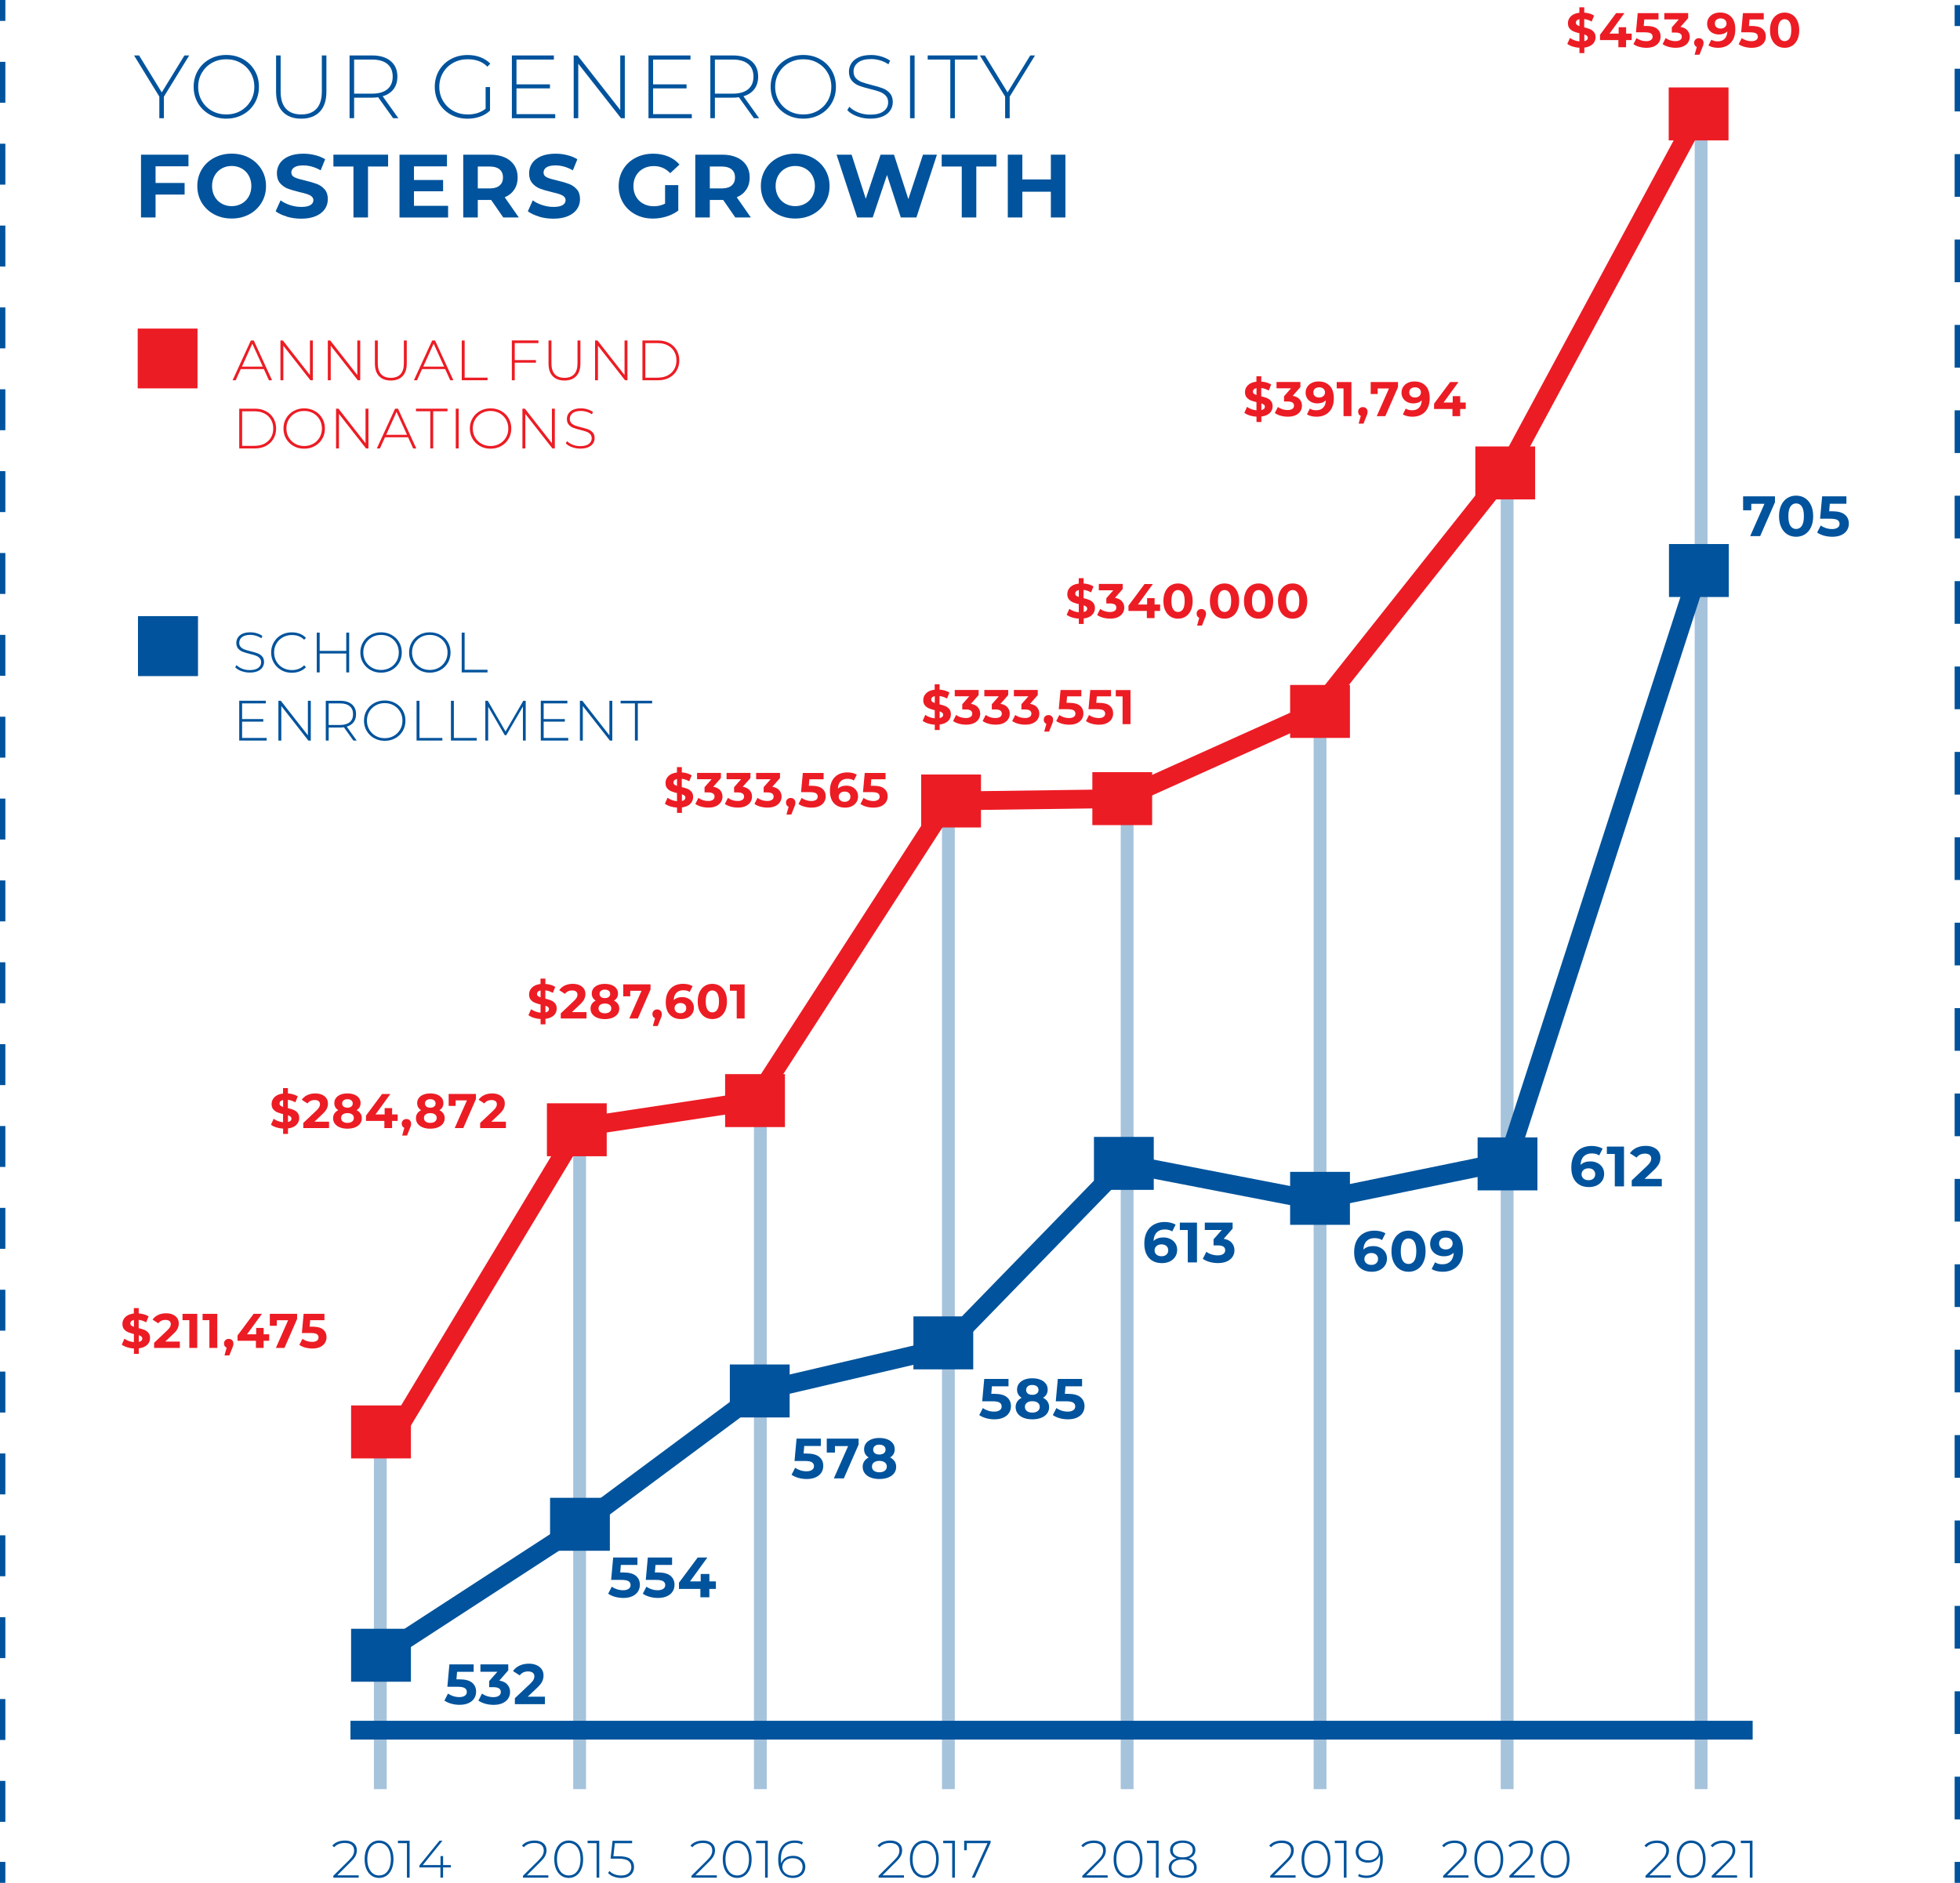 <?xml version="1.0" encoding="UTF-8"?><svg id="Layer_2" xmlns="http://www.w3.org/2000/svg" viewBox="0 0 498.46 478.88"><defs><style>.cls-1{opacity:.35;stroke-width:3.26px;}.cls-1,.cls-2,.cls-3,.cls-4,.cls-5,.cls-6{fill:none;stroke-miterlimit:10;}.cls-1,.cls-2,.cls-3,.cls-4,.cls-6{stroke:#00539c;}.cls-2{stroke-dasharray:0 0 10.41 10.41;}.cls-2,.cls-3,.cls-4{stroke-width:1.36px;}.cls-7{fill:#00539c;}.cls-8{fill:#ec1c24;}.cls-3{stroke-dasharray:0 0 10.86 10.86;}.cls-5{stroke:#ec1c24;}.cls-5,.cls-6{stroke-width:4.77px;}</style></defs><g id="Layer_1-2"><g><line class="cls-1" x1="193.37" y1="455.05" x2="193.37" y2="279.93"/><line class="cls-1" x1="96.72" y1="455.05" x2="96.72" y2="366.12"/><line class="cls-1" x1="383.29" y1="455.05" x2="383.29" y2="123.4"/><line class="cls-1" x1="286.65" y1="455.05" x2="286.65" y2="203.12"/><line class="cls-1" x1="432.62" y1="455.05" x2="432.62" y2="26.34"/><polyline class="cls-5" points="99.58 366.12 147.42 286.66 192.01 279.93 241.19 203.72 285.4 203.12 334.66 180.94 382.8 120.28"/><g><line class="cls-4" x1=".68" x2=".68" y2="5.32"/><line class="cls-2" x1=".68" y1="15.73" x2=".68" y2="468.35"/><line class="cls-4" x1=".68" y1="473.55" x2=".68" y2="478.88"/></g><g><path class="cls-8" d="M37.44,342.04c-.5,.48-1.21,.78-2.14,.9v1.39h-1.24v-1.35c-.61-.03-1.19-.14-1.75-.32s-1-.41-1.34-.67l.68-1.51c.31,.23,.68,.43,1.1,.58,.42,.16,.85,.26,1.3,.3v-2.07c-.59-.14-1.08-.3-1.49-.47-.4-.17-.74-.43-1.02-.76-.27-.33-.41-.78-.41-1.33,0-.68,.25-1.27,.75-1.76s1.22-.79,2.16-.9v-1.37h1.24v1.35c1.02,.08,1.85,.33,2.51,.76l-.62,1.52c-.62-.36-1.25-.57-1.9-.64v2.11c.58,.13,1.07,.28,1.47,.45,.4,.17,.74,.42,1.01,.76,.27,.33,.41,.77,.41,1.32,0,.68-.25,1.26-.74,1.74Zm-4.06-4.91c.16,.13,.38,.24,.68,.33v-1.76c-.31,.07-.54,.19-.69,.35s-.22,.35-.22,.56,.08,.38,.24,.51Zm2.59,3.85c.15-.15,.22-.33,.22-.53s-.08-.38-.23-.51-.37-.25-.66-.35v1.71c.3-.07,.52-.17,.67-.32Z"/><path class="cls-8" d="M45.74,341.2v1.63h-6.55v-1.3l3.34-3.16c.35-.34,.59-.63,.72-.87,.12-.24,.19-.49,.19-.72,0-.35-.12-.61-.35-.8-.24-.19-.58-.28-1.03-.28-.38,0-.72,.07-1.03,.22s-.56,.36-.77,.65l-1.46-.94c.34-.5,.81-.9,1.4-1.18,.59-.29,1.28-.43,2.04-.43,.64,0,1.21,.11,1.69,.32,.48,.21,.86,.51,1.13,.89,.27,.38,.4,.84,.4,1.36,0,.47-.1,.91-.3,1.33s-.58,.88-1.15,1.41l-1.99,1.88h3.73Z"/><path class="cls-8" d="M50.16,334.16v8.67h-2.01v-7.06h-1.73v-1.61h3.74Z"/><path class="cls-8" d="M55.26,334.16v8.67h-2.01v-7.06h-1.73v-1.61h3.74Z"/><path class="cls-8" d="M59.03,340.86c.22,.22,.33,.51,.33,.86,0,.17-.02,.33-.06,.5-.04,.17-.13,.41-.27,.74l-.71,1.78h-1.23l.55-1.97c-.21-.08-.37-.22-.49-.4-.12-.19-.18-.4-.18-.65,0-.35,.11-.64,.34-.86s.51-.33,.86-.33,.63,.11,.85,.33Z"/><path class="cls-8" d="M68.45,341.01h-1.41v1.82h-1.96v-1.82h-4.67v-1.35l4.09-5.5h2.11l-3.79,5.21h2.33v-1.62h1.9v1.62h1.41v1.63Z"/><path class="cls-8" d="M75.56,334.16v1.3l-3.22,7.37h-2.18l3.11-7.04h-2.87v1.41h-1.78v-3.05h6.95Z"/><path class="cls-8" d="M82.17,338.15c.58,.49,.87,1.14,.87,1.96,0,.53-.13,1.01-.4,1.44s-.67,.78-1.21,1.04c-.54,.26-1.21,.39-2,.39-.61,0-1.21-.08-1.8-.24-.59-.16-1.09-.39-1.5-.69l.79-1.54c.33,.25,.71,.44,1.14,.58,.43,.14,.87,.2,1.33,.2,.5,0,.9-.1,1.19-.3s.43-.47,.43-.83-.15-.65-.45-.84c-.3-.19-.82-.28-1.57-.28h-2.22l.45-4.88h5.29v1.61h-3.62l-.14,1.65h.71c1.22,0,2.12,.24,2.71,.73Z"/></g><g><path class="cls-8" d="M322.93,105.04c-.5,.48-1.21,.78-2.14,.9v1.39h-1.24v-1.35c-.61-.03-1.19-.14-1.75-.32s-1-.41-1.34-.67l.68-1.51c.31,.23,.68,.43,1.1,.58,.42,.16,.85,.26,1.3,.3v-2.07c-.59-.14-1.08-.3-1.49-.47-.4-.17-.74-.43-1.02-.76-.27-.33-.41-.78-.41-1.33,0-.68,.25-1.27,.75-1.76s1.22-.79,2.16-.9v-1.37h1.24v1.35c1.02,.08,1.85,.33,2.51,.76l-.62,1.52c-.62-.36-1.25-.57-1.9-.64v2.11c.58,.13,1.07,.28,1.47,.45,.4,.17,.74,.42,1.01,.76,.27,.33,.41,.77,.41,1.32,0,.68-.25,1.26-.74,1.74Zm-4.06-4.91c.16,.13,.38,.24,.68,.33v-1.76c-.31,.07-.54,.19-.69,.35s-.22,.35-.22,.56,.08,.38,.24,.51Zm2.59,3.85c.15-.15,.22-.33,.22-.53s-.08-.38-.23-.51-.37-.25-.66-.35v1.71c.3-.07,.52-.17,.67-.32Z"/><path class="cls-8" d="M330.5,101.55c.4,.44,.61,.99,.61,1.64,0,.5-.13,.97-.4,1.39-.26,.43-.67,.77-1.21,1.02-.54,.26-1.2,.38-1.99,.38-.61,0-1.21-.08-1.8-.24-.59-.16-1.09-.39-1.5-.69l.78-1.54c.33,.25,.71,.44,1.15,.58,.43,.14,.88,.2,1.33,.2,.5,0,.9-.1,1.19-.29s.43-.47,.43-.82c0-.71-.54-1.07-1.62-1.07h-.92v-1.33l1.78-2.02h-3.69v-1.61h6.07v1.3l-1.96,2.23c.76,.12,1.34,.41,1.75,.85Z"/><path class="cls-8" d="M338.18,98.13c.69,.74,1.03,1.8,1.03,3.19,0,.98-.18,1.83-.55,2.53-.37,.7-.89,1.23-1.55,1.6s-1.44,.54-2.32,.54c-.46,0-.9-.05-1.33-.16-.42-.1-.78-.25-1.08-.44l.74-1.47c.42,.29,.96,.43,1.62,.43,.73,0,1.32-.22,1.75-.65,.43-.43,.66-1.06,.69-1.88-.52,.52-1.24,.78-2.15,.78-.55,0-1.06-.11-1.51-.33s-.81-.54-1.08-.95c-.26-.41-.4-.88-.4-1.42,0-.58,.14-1.09,.43-1.52,.29-.44,.68-.77,1.18-1.01,.5-.24,1.05-.35,1.67-.35,1.21,0,2.16,.37,2.85,1.11Zm-1.63,2.61c.28-.24,.42-.56,.42-.94s-.13-.69-.4-.93c-.27-.24-.64-.36-1.11-.36-.43,0-.78,.12-1.05,.35-.27,.23-.4,.54-.4,.94s.13,.71,.4,.95c.27,.24,.63,.35,1.07,.35s.79-.12,1.07-.37Z"/><path class="cls-8" d="M343.69,97.17v8.67h-2.01v-7.06h-1.73v-1.61h3.74Z"/><path class="cls-8" d="M347.46,103.87c.22,.22,.33,.51,.33,.86,0,.17-.02,.33-.06,.5-.04,.17-.13,.41-.27,.74l-.71,1.78h-1.23l.55-1.97c-.21-.08-.37-.22-.49-.4-.12-.19-.18-.4-.18-.65,0-.35,.11-.64,.34-.86s.51-.33,.86-.33,.63,.11,.85,.33Z"/><path class="cls-8" d="M355.53,97.17v1.3l-3.22,7.37h-2.18l3.11-7.04h-2.87v1.41h-1.78v-3.05h6.95Z"/><path class="cls-8" d="M362.57,98.13c.69,.74,1.03,1.8,1.03,3.19,0,.98-.18,1.83-.55,2.53-.37,.7-.89,1.23-1.55,1.6s-1.44,.54-2.32,.54c-.46,0-.9-.05-1.33-.16-.42-.1-.78-.25-1.08-.44l.74-1.47c.42,.29,.96,.43,1.62,.43,.73,0,1.32-.22,1.75-.65,.43-.43,.66-1.06,.69-1.88-.52,.52-1.24,.78-2.15,.78-.55,0-1.06-.11-1.51-.33s-.81-.54-1.08-.95c-.26-.41-.4-.88-.4-1.42,0-.58,.14-1.09,.43-1.52,.29-.44,.68-.77,1.18-1.01,.5-.24,1.05-.35,1.67-.35,1.21,0,2.16,.37,2.85,1.11Zm-1.63,2.61c.28-.24,.42-.56,.42-.94s-.13-.69-.4-.93c-.27-.24-.64-.36-1.11-.36-.43,0-.78,.12-1.05,.35-.27,.23-.4,.54-.4,.94s.13,.71,.4,.95c.27,.24,.63,.35,1.07,.35s.79-.12,1.07-.37Z"/><path class="cls-8" d="M372.75,104.02h-1.41v1.82h-1.96v-1.82h-4.67v-1.35l4.09-5.5h2.11l-3.79,5.21h2.33v-1.62h1.9v1.62h1.41v1.63Z"/></g><g><path class="cls-8" d="M405.06,11.21c-.5,.48-1.21,.78-2.14,.9v1.39h-1.24v-1.35c-.61-.03-1.19-.14-1.75-.32s-1-.41-1.34-.67l.68-1.51c.31,.23,.68,.43,1.1,.58,.42,.16,.85,.26,1.3,.3v-2.07c-.59-.14-1.08-.3-1.49-.47-.4-.17-.74-.43-1.02-.76-.27-.33-.41-.78-.41-1.33,0-.68,.25-1.27,.75-1.76s1.22-.79,2.16-.9V1.86h1.24v1.35c1.02,.08,1.85,.33,2.51,.76l-.62,1.52c-.62-.36-1.25-.57-1.9-.64v2.11c.58,.13,1.07,.28,1.47,.45,.4,.17,.74,.42,1.01,.76,.27,.33,.41,.77,.41,1.32,0,.68-.25,1.26-.74,1.74Zm-4.06-4.91c.16,.13,.38,.24,.68,.33v-1.76c-.31,.07-.54,.19-.69,.35s-.22,.35-.22,.56,.08,.38,.24,.51Zm2.59,3.85c.15-.15,.22-.33,.22-.53s-.08-.38-.23-.51-.37-.25-.66-.35v1.71c.3-.07,.52-.17,.67-.32Z"/><path class="cls-8" d="M414.95,10.19h-1.41v1.82h-1.96v-1.82h-4.67v-1.35l4.09-5.5h2.11l-3.79,5.21h2.33v-1.62h1.9v1.62h1.41v1.63Z"/><path class="cls-8" d="M421.45,7.33c.58,.49,.87,1.14,.87,1.96,0,.53-.13,1.01-.4,1.44s-.67,.78-1.21,1.04c-.54,.26-1.21,.39-2,.39-.61,0-1.21-.08-1.8-.24-.59-.16-1.09-.39-1.5-.69l.79-1.54c.33,.25,.71,.44,1.14,.58,.43,.14,.87,.2,1.33,.2,.5,0,.9-.1,1.19-.3s.43-.47,.43-.83-.15-.65-.45-.84c-.3-.19-.82-.28-1.57-.28h-2.22l.45-4.88h5.29v1.61h-3.62l-.14,1.65h.71c1.22,0,2.12,.24,2.71,.73Z"/><path class="cls-8" d="M429.12,7.72c.4,.44,.61,.99,.61,1.64,0,.5-.13,.97-.4,1.39-.26,.43-.67,.77-1.21,1.02-.54,.26-1.2,.38-1.99,.38-.61,0-1.21-.08-1.8-.24-.59-.16-1.09-.39-1.5-.69l.78-1.54c.33,.25,.71,.44,1.15,.58,.43,.14,.88,.2,1.33,.2,.5,0,.9-.1,1.19-.29s.43-.47,.43-.82c0-.71-.54-1.07-1.62-1.07h-.92v-1.33l1.78-2.02h-3.69v-1.61h6.07v1.3l-1.96,2.23c.76,.12,1.34,.41,1.75,.85Z"/><path class="cls-8" d="M432.91,10.04c.22,.22,.33,.51,.33,.86,0,.17-.02,.33-.06,.5-.04,.17-.13,.41-.27,.74l-.71,1.78h-1.23l.55-1.97c-.21-.08-.37-.22-.49-.4-.12-.19-.18-.4-.18-.65,0-.35,.11-.64,.34-.86s.51-.33,.86-.33,.63,.11,.85,.33Z"/><path class="cls-8" d="M440.29,4.3c.69,.74,1.03,1.8,1.03,3.19,0,.98-.18,1.83-.55,2.53-.37,.7-.89,1.23-1.55,1.6s-1.44,.54-2.32,.54c-.46,0-.9-.05-1.33-.16-.42-.1-.78-.25-1.08-.44l.74-1.47c.42,.29,.96,.43,1.62,.43,.73,0,1.32-.22,1.75-.65,.43-.43,.66-1.06,.69-1.88-.52,.52-1.24,.78-2.15,.78-.55,0-1.06-.11-1.51-.33s-.81-.54-1.08-.95c-.26-.41-.4-.88-.4-1.42,0-.58,.14-1.09,.43-1.52,.29-.44,.68-.77,1.18-1.01,.5-.24,1.05-.35,1.67-.35,1.21,0,2.16,.37,2.85,1.11Zm-1.63,2.61c.28-.24,.42-.56,.42-.94s-.13-.69-.4-.93c-.27-.24-.64-.36-1.11-.36-.43,0-.78,.12-1.05,.35-.27,.23-.4,.54-.4,.94s.13,.71,.4,.95c.27,.24,.63,.35,1.07,.35s.79-.12,1.07-.37Z"/><path class="cls-8" d="M448.21,7.33c.58,.49,.87,1.14,.87,1.96,0,.53-.13,1.01-.4,1.44s-.67,.78-1.21,1.04c-.54,.26-1.21,.39-2,.39-.61,0-1.21-.08-1.8-.24-.59-.16-1.09-.39-1.5-.69l.79-1.54c.33,.25,.71,.44,1.14,.58,.43,.14,.87,.2,1.33,.2,.5,0,.9-.1,1.19-.3s.43-.47,.43-.83-.15-.65-.45-.84c-.3-.19-.82-.28-1.57-.28h-2.22l.45-4.88h5.29v1.61h-3.62l-.14,1.65h.71c1.22,0,2.12,.24,2.71,.73Z"/><path class="cls-8" d="M451.94,11.63c-.56-.36-1-.87-1.32-1.54-.32-.67-.48-1.48-.48-2.41s.16-1.74,.48-2.41,.76-1.19,1.32-1.54c.56-.36,1.2-.53,1.92-.53s1.36,.18,1.92,.53c.56,.35,1,.87,1.32,1.54s.48,1.48,.48,2.41-.16,1.74-.48,2.41c-.32,.67-.76,1.19-1.32,1.54-.56,.35-1.2,.53-1.92,.53s-1.36-.18-1.92-.53Zm3.16-1.85c.3-.45,.45-1.16,.45-2.11s-.15-1.65-.45-2.11c-.3-.45-.72-.68-1.24-.68s-.93,.23-1.23,.68-.45,1.16-.45,2.11,.15,1.65,.45,2.11,.71,.68,1.23,.68,.94-.23,1.24-.68Z"/></g><g><path class="cls-8" d="M140.86,258.24c-.5,.48-1.21,.78-2.14,.9v1.39h-1.24v-1.35c-.61-.03-1.19-.14-1.75-.32s-1-.41-1.34-.67l.68-1.51c.31,.23,.68,.43,1.1,.58,.42,.16,.85,.26,1.3,.3v-2.07c-.59-.14-1.08-.3-1.49-.47-.4-.17-.74-.43-1.02-.76-.27-.33-.41-.78-.41-1.33,0-.68,.25-1.27,.75-1.76s1.22-.79,2.16-.9v-1.37h1.24v1.35c1.02,.08,1.85,.33,2.51,.76l-.62,1.52c-.62-.36-1.25-.57-1.9-.64v2.11c.58,.13,1.07,.28,1.47,.45,.4,.17,.74,.42,1.01,.76,.27,.33,.41,.77,.41,1.32,0,.68-.25,1.26-.74,1.74Zm-4.06-4.91c.16,.13,.38,.24,.68,.33v-1.76c-.31,.07-.54,.19-.69,.35s-.22,.35-.22,.56,.08,.38,.24,.51Zm2.59,3.85c.15-.15,.22-.33,.22-.53s-.08-.38-.23-.51-.37-.25-.66-.35v1.71c.3-.07,.52-.17,.67-.32Z"/><path class="cls-8" d="M149.16,257.41v1.63h-6.55v-1.3l3.34-3.16c.35-.34,.59-.63,.72-.87,.12-.24,.19-.49,.19-.72,0-.35-.12-.61-.35-.8-.24-.19-.58-.28-1.03-.28-.38,0-.72,.07-1.03,.22s-.56,.36-.77,.65l-1.46-.94c.34-.5,.81-.9,1.4-1.18,.59-.29,1.28-.43,2.04-.43,.64,0,1.21,.11,1.69,.32,.48,.21,.86,.51,1.13,.89,.27,.38,.4,.84,.4,1.36,0,.47-.1,.91-.3,1.33s-.58,.88-1.15,1.41l-1.99,1.88h3.73Z"/><path class="cls-8" d="M157.15,255.33c.23,.35,.34,.75,.34,1.2,0,.54-.15,1.01-.46,1.41-.31,.4-.73,.71-1.29,.93s-1.19,.33-1.92,.33-1.36-.11-1.91-.33c-.55-.22-.97-.53-1.28-.93-.3-.4-.45-.87-.45-1.41,0-.45,.11-.85,.34-1.2s.55-.63,.97-.84c-.32-.2-.57-.45-.74-.75s-.26-.65-.26-1.03c0-.5,.14-.94,.42-1.31,.28-.37,.67-.66,1.18-.86,.5-.2,1.08-.3,1.73-.3s1.24,.1,1.75,.3,.9,.49,1.18,.86c.28,.37,.42,.81,.42,1.31,0,.39-.09,.73-.26,1.03s-.43,.55-.76,.75c.43,.21,.76,.5,.98,.84Zm-2.13,2.05c.29-.23,.44-.53,.44-.91s-.15-.68-.44-.9c-.29-.22-.69-.33-1.19-.33s-.89,.11-1.18,.33c-.29,.22-.43,.52-.43,.9s.14,.69,.43,.92c.29,.22,.68,.33,1.18,.33s.9-.11,1.19-.34Zm-2.17-5.39c-.24,.19-.37,.46-.37,.8s.12,.59,.36,.78c.24,.19,.57,.29,.98,.29s.74-.1,.99-.29c.25-.19,.37-.45,.37-.78s-.12-.61-.37-.8c-.25-.19-.58-.29-.99-.29s-.73,.1-.97,.29Z"/><path class="cls-8" d="M165.44,250.37v1.3l-3.22,7.37h-2.18l3.11-7.04h-2.87v1.41h-1.78v-3.05h6.95Z"/><path class="cls-8" d="M167.98,257.07c.22,.22,.33,.51,.33,.86,0,.17-.02,.33-.06,.5-.04,.17-.13,.41-.27,.74l-.71,1.78h-1.23l.55-1.97c-.21-.08-.37-.22-.49-.4-.12-.19-.18-.4-.18-.65,0-.35,.11-.64,.34-.86s.51-.33,.86-.33,.63,.11,.85,.33Z"/><path class="cls-8" d="M174.99,253.94c.45,.22,.81,.54,1.08,.95,.26,.41,.4,.88,.4,1.42,0,.58-.14,1.09-.43,1.52s-.68,.77-1.18,1.01c-.5,.24-1.06,.35-1.67,.35-1.21,0-2.16-.37-2.85-1.12-.69-.74-1.03-1.8-1.03-3.18,0-.98,.19-1.83,.56-2.53,.37-.7,.89-1.23,1.55-1.6,.66-.36,1.43-.54,2.31-.54,.46,0,.91,.05,1.33,.16s.79,.25,1.08,.44l-.74,1.47c-.43-.29-.97-.43-1.62-.43-.74,0-1.32,.21-1.75,.64-.43,.43-.66,1.05-.69,1.87,.51-.51,1.23-.77,2.14-.77,.55,0,1.06,.11,1.51,.33Zm-.87,3.41c.27-.23,.4-.54,.4-.94s-.13-.71-.4-.95c-.27-.24-.63-.35-1.07-.35s-.8,.12-1.08,.37c-.28,.24-.42,.55-.42,.93s.14,.69,.41,.93c.27,.24,.64,.36,1.11,.36,.43,0,.78-.12,1.05-.35Z"/><path class="cls-8" d="M179.24,258.66c-.56-.36-1-.87-1.32-1.54-.32-.67-.48-1.48-.48-2.41s.16-1.74,.48-2.41,.76-1.19,1.32-1.54c.56-.36,1.2-.53,1.92-.53s1.36,.18,1.92,.53c.56,.35,1,.87,1.32,1.54s.48,1.48,.48,2.41-.16,1.74-.48,2.41c-.32,.67-.76,1.19-1.32,1.54-.56,.35-1.2,.53-1.92,.53s-1.36-.18-1.92-.53Zm3.16-1.85c.3-.45,.45-1.16,.45-2.11s-.15-1.65-.45-2.11c-.3-.45-.72-.68-1.24-.68s-.93,.23-1.23,.68-.45,1.16-.45,2.11,.15,1.65,.45,2.11,.71,.68,1.23,.68,.94-.23,1.24-.68Z"/><path class="cls-8" d="M189.37,250.37v8.67h-2.01v-7.06h-1.73v-1.61h3.74Z"/></g><g><path class="cls-8" d="M75.38,286.11c-.5,.48-1.21,.78-2.14,.9v1.39h-1.24v-1.35c-.61-.03-1.19-.14-1.75-.32s-1-.4-1.34-.67l.68-1.51c.31,.23,.68,.42,1.1,.58s.85,.26,1.3,.3v-2.07c-.59-.14-1.08-.3-1.49-.47-.4-.17-.74-.43-1.02-.76-.27-.33-.41-.78-.41-1.33,0-.69,.25-1.27,.75-1.77,.5-.49,1.22-.79,2.16-.9v-1.38h1.24v1.35c1.02,.08,1.85,.33,2.51,.75l-.62,1.52c-.62-.35-1.25-.57-1.9-.64v2.11c.58,.13,1.07,.28,1.47,.45s.74,.42,1.01,.75c.27,.33,.41,.77,.41,1.32,0,.68-.25,1.26-.74,1.74Zm-4.06-4.91c.16,.13,.38,.24,.68,.33v-1.76c-.31,.07-.54,.19-.69,.35s-.22,.35-.22,.56,.08,.38,.24,.51Zm2.59,3.85c.15-.15,.22-.33,.22-.53s-.08-.38-.23-.51c-.15-.13-.37-.25-.66-.35v1.71c.3-.07,.52-.17,.67-.32Z"/><path class="cls-8" d="M83.68,285.28v1.63h-6.55v-1.3l3.34-3.16c.35-.34,.59-.63,.72-.87,.12-.24,.19-.48,.19-.72,0-.35-.12-.61-.35-.8s-.58-.28-1.03-.28c-.38,0-.72,.07-1.03,.22s-.56,.36-.77,.65l-1.46-.94c.34-.5,.81-.9,1.4-1.18,.59-.28,1.28-.43,2.04-.43,.64,0,1.21,.11,1.69,.32,.48,.21,.86,.51,1.13,.89,.27,.38,.4,.84,.4,1.36,0,.47-.1,.91-.3,1.33-.2,.41-.58,.88-1.15,1.41l-1.99,1.88h3.73Z"/><path class="cls-8" d="M91.68,283.2c.23,.35,.34,.75,.34,1.2,0,.54-.15,1-.46,1.41-.31,.4-.73,.71-1.29,.93s-1.19,.33-1.92,.33-1.36-.11-1.91-.33c-.55-.22-.97-.53-1.28-.93-.3-.4-.45-.87-.45-1.41,0-.45,.11-.86,.34-1.2s.55-.63,.97-.84c-.32-.2-.57-.45-.74-.75-.17-.3-.26-.65-.26-1.04,0-.5,.14-.94,.42-1.31,.28-.37,.67-.66,1.18-.86,.5-.2,1.08-.3,1.73-.3s1.24,.1,1.75,.3c.51,.2,.9,.49,1.18,.86,.28,.37,.42,.81,.42,1.31,0,.39-.09,.73-.26,1.04-.17,.3-.43,.55-.76,.75,.43,.21,.76,.5,.98,.84Zm-2.13,2.05c.29-.23,.44-.53,.44-.91s-.15-.68-.44-.9c-.29-.22-.69-.33-1.19-.33s-.89,.11-1.18,.33c-.29,.22-.43,.52-.43,.9s.14,.69,.43,.92c.29,.22,.68,.33,1.18,.33s.9-.11,1.19-.34Zm-2.17-5.39c-.24,.19-.37,.46-.37,.8s.12,.59,.36,.78c.24,.19,.57,.29,.98,.29s.74-.09,.99-.29c.25-.19,.37-.45,.37-.78s-.12-.6-.37-.8c-.25-.19-.58-.29-.99-.29s-.73,.1-.97,.29Z"/><path class="cls-8" d="M101.12,285.09h-1.41v1.82h-1.96v-1.82h-4.67v-1.35l4.09-5.5h2.11l-3.79,5.21h2.33v-1.62h1.9v1.62h1.41v1.63Z"/><path class="cls-8" d="M104.22,284.94c.22,.22,.33,.51,.33,.86,0,.17-.02,.33-.06,.5-.04,.17-.13,.41-.27,.74l-.71,1.78h-1.23l.55-1.97c-.21-.08-.37-.22-.49-.4-.12-.19-.18-.4-.18-.65,0-.36,.11-.64,.34-.86s.51-.33,.86-.33,.63,.11,.85,.33Z"/><path class="cls-8" d="M112.75,283.2c.23,.35,.34,.75,.34,1.2,0,.54-.15,1-.46,1.41-.31,.4-.73,.71-1.29,.93s-1.19,.33-1.92,.33-1.36-.11-1.91-.33c-.55-.22-.97-.53-1.28-.93-.3-.4-.45-.87-.45-1.41,0-.45,.11-.86,.34-1.2s.55-.63,.97-.84c-.32-.2-.57-.45-.74-.75-.17-.3-.26-.65-.26-1.04,0-.5,.14-.94,.42-1.31,.28-.37,.67-.66,1.18-.86,.5-.2,1.08-.3,1.73-.3s1.24,.1,1.75,.3c.51,.2,.9,.49,1.18,.86,.28,.37,.42,.81,.42,1.31,0,.39-.09,.73-.26,1.04-.17,.3-.43,.55-.76,.75,.43,.21,.76,.5,.98,.84Zm-2.13,2.05c.29-.23,.44-.53,.44-.91s-.15-.68-.44-.9c-.29-.22-.69-.33-1.19-.33s-.89,.11-1.18,.33c-.29,.22-.43,.52-.43,.9s.14,.69,.43,.92c.29,.22,.68,.33,1.18,.33s.9-.11,1.19-.34Zm-2.17-5.39c-.24,.19-.37,.46-.37,.8s.12,.59,.36,.78c.24,.19,.57,.29,.98,.29s.74-.09,.99-.29c.25-.19,.37-.45,.37-.78s-.12-.6-.37-.8c-.25-.19-.58-.29-.99-.29s-.73,.1-.97,.29Z"/><path class="cls-8" d="M121.04,278.24v1.3l-3.22,7.37h-2.18l3.11-7.04h-2.87v1.41h-1.78v-3.05h6.95Z"/><path class="cls-8" d="M128.66,285.28v1.63h-6.55v-1.3l3.34-3.16c.35-.34,.59-.63,.72-.87,.12-.24,.19-.48,.19-.72,0-.35-.12-.61-.35-.8s-.58-.28-1.03-.28c-.38,0-.72,.07-1.03,.22s-.56,.36-.77,.65l-1.46-.94c.34-.5,.81-.9,1.4-1.18,.59-.28,1.28-.43,2.04-.43,.64,0,1.21,.11,1.69,.32,.48,.21,.86,.51,1.13,.89,.27,.38,.4,.84,.4,1.36,0,.47-.1,.91-.3,1.33-.2,.41-.58,.88-1.15,1.41l-1.99,1.88h3.73Z"/></g><g><path class="cls-8" d="M241.11,183.38c-.5,.48-1.21,.78-2.14,.9v1.39h-1.24v-1.35c-.61-.03-1.19-.14-1.75-.32s-1-.41-1.34-.67l.68-1.51c.31,.23,.68,.43,1.1,.58,.42,.16,.85,.26,1.3,.3v-2.07c-.59-.14-1.08-.3-1.49-.47-.4-.17-.74-.43-1.02-.76-.27-.33-.41-.78-.41-1.33,0-.68,.25-1.27,.75-1.76s1.22-.79,2.16-.9v-1.37h1.24v1.35c1.02,.08,1.85,.33,2.51,.76l-.62,1.52c-.62-.36-1.25-.57-1.9-.64v2.11c.58,.13,1.07,.28,1.47,.45,.4,.17,.74,.42,1.01,.76,.27,.33,.41,.77,.41,1.32,0,.68-.25,1.26-.74,1.74Zm-4.06-4.91c.16,.13,.38,.24,.68,.33v-1.76c-.31,.07-.54,.19-.69,.35s-.22,.35-.22,.56,.08,.38,.24,.51Zm2.59,3.85c.15-.15,.22-.33,.22-.53s-.08-.38-.23-.51-.37-.25-.66-.35v1.71c.3-.07,.52-.17,.67-.32Z"/><path class="cls-8" d="M248.67,179.88c.4,.44,.61,.99,.61,1.64,0,.5-.13,.97-.4,1.39-.26,.43-.67,.77-1.21,1.02-.54,.26-1.2,.38-1.99,.38-.61,0-1.21-.08-1.8-.24-.59-.16-1.09-.39-1.5-.69l.78-1.54c.33,.25,.71,.44,1.15,.58,.43,.14,.88,.2,1.33,.2,.5,0,.9-.1,1.19-.29s.43-.47,.43-.82c0-.71-.54-1.07-1.62-1.07h-.92v-1.33l1.78-2.02h-3.69v-1.61h6.07v1.3l-1.96,2.23c.76,.12,1.34,.41,1.75,.85Z"/><path class="cls-8" d="M256.19,179.88c.4,.44,.61,.99,.61,1.64,0,.5-.13,.97-.4,1.39-.26,.43-.67,.77-1.21,1.02-.54,.26-1.2,.38-1.99,.38-.61,0-1.21-.08-1.8-.24-.59-.16-1.09-.39-1.5-.69l.78-1.54c.33,.25,.71,.44,1.15,.58,.43,.14,.88,.2,1.33,.2,.5,0,.9-.1,1.19-.29s.43-.47,.43-.82c0-.71-.54-1.07-1.62-1.07h-.92v-1.33l1.78-2.02h-3.69v-1.61h6.07v1.3l-1.96,2.23c.76,.12,1.34,.41,1.75,.85Z"/><path class="cls-8" d="M263.71,179.88c.4,.44,.61,.99,.61,1.64,0,.5-.13,.97-.4,1.39-.26,.43-.67,.77-1.21,1.02-.54,.26-1.2,.38-1.99,.38-.61,0-1.21-.08-1.8-.24-.59-.16-1.09-.39-1.5-.69l.78-1.54c.33,.25,.71,.44,1.15,.58,.43,.14,.88,.2,1.33,.2,.5,0,.9-.1,1.19-.29s.43-.47,.43-.82c0-.71-.54-1.07-1.62-1.07h-.92v-1.33l1.78-2.02h-3.69v-1.61h6.07v1.3l-1.96,2.23c.76,.12,1.34,.41,1.75,.85Z"/><path class="cls-8" d="M267.5,182.2c.22,.22,.33,.51,.33,.86,0,.17-.02,.33-.06,.5-.04,.17-.13,.41-.27,.74l-.71,1.78h-1.23l.55-1.97c-.21-.08-.37-.22-.49-.4-.12-.19-.18-.4-.18-.65,0-.35,.11-.64,.34-.86s.51-.33,.86-.33,.63,.11,.85,.33Z"/><path class="cls-8" d="M274.66,179.49c.58,.49,.87,1.14,.87,1.96,0,.53-.13,1.01-.4,1.44s-.67,.78-1.21,1.04c-.54,.26-1.21,.39-2,.39-.61,0-1.21-.08-1.8-.24-.59-.16-1.09-.39-1.5-.69l.79-1.54c.33,.25,.71,.44,1.14,.58,.43,.14,.87,.2,1.33,.2,.5,0,.9-.1,1.19-.3s.43-.47,.43-.83-.15-.65-.45-.84c-.3-.19-.82-.28-1.57-.28h-2.22l.45-4.88h5.29v1.61h-3.62l-.14,1.65h.71c1.22,0,2.12,.24,2.71,.73Z"/><path class="cls-8" d="M282.22,179.49c.58,.49,.87,1.14,.87,1.96,0,.53-.13,1.01-.4,1.44s-.67,.78-1.21,1.04c-.54,.26-1.21,.39-2,.39-.61,0-1.21-.08-1.8-.24-.59-.16-1.09-.39-1.5-.69l.79-1.54c.33,.25,.71,.44,1.14,.58,.43,.14,.87,.2,1.33,.2,.5,0,.9-.1,1.19-.3s.43-.47,.43-.83-.15-.65-.45-.84c-.3-.19-.82-.28-1.57-.28h-2.22l.45-4.88h5.29v1.61h-3.62l-.14,1.65h.71c1.22,0,2.12,.24,2.71,.73Z"/><path class="cls-8" d="M287.5,175.51v8.67h-2.01v-7.06h-1.73v-1.61h3.74Z"/></g><g><path class="cls-8" d="M175.56,204.46c-.5,.48-1.21,.78-2.14,.9v1.39h-1.24v-1.35c-.61-.03-1.19-.14-1.75-.32s-1-.4-1.34-.67l.68-1.51c.31,.23,.68,.42,1.1,.58s.85,.26,1.3,.3v-2.07c-.59-.14-1.08-.3-1.49-.47-.4-.17-.74-.43-1.02-.76-.27-.33-.41-.78-.41-1.33,0-.69,.25-1.27,.75-1.77,.5-.49,1.22-.79,2.16-.9v-1.38h1.24v1.35c1.02,.08,1.85,.33,2.51,.75l-.62,1.52c-.62-.35-1.25-.57-1.9-.64v2.11c.58,.13,1.07,.28,1.47,.45s.74,.42,1.01,.75c.27,.33,.41,.77,.41,1.32,0,.68-.25,1.26-.74,1.74Zm-4.06-4.91c.16,.13,.38,.24,.68,.33v-1.76c-.31,.07-.54,.19-.69,.35s-.22,.35-.22,.56,.08,.38,.24,.51Zm2.59,3.85c.15-.15,.22-.33,.22-.53s-.08-.38-.23-.51c-.15-.13-.37-.25-.66-.35v1.71c.3-.07,.52-.17,.67-.32Z"/><path class="cls-8" d="M183.13,200.97c.4,.44,.61,.99,.61,1.64,0,.5-.13,.97-.4,1.39s-.67,.77-1.21,1.02c-.54,.26-1.2,.38-1.99,.38-.61,0-1.21-.08-1.8-.24-.59-.16-1.09-.39-1.5-.69l.78-1.54c.33,.25,.71,.44,1.15,.58,.43,.14,.88,.21,1.33,.21,.5,0,.9-.1,1.19-.29,.29-.19,.43-.47,.43-.82,0-.71-.54-1.07-1.62-1.07h-.92v-1.33l1.78-2.02h-3.69v-1.61h6.07v1.3l-1.96,2.23c.76,.12,1.34,.41,1.75,.85Z"/><path class="cls-8" d="M190.64,200.97c.4,.44,.61,.99,.61,1.64,0,.5-.13,.97-.4,1.39s-.67,.77-1.21,1.02c-.54,.26-1.2,.38-1.99,.38-.61,0-1.21-.08-1.8-.24-.59-.16-1.09-.39-1.5-.69l.78-1.54c.33,.25,.71,.44,1.15,.58,.43,.14,.88,.21,1.33,.21,.5,0,.9-.1,1.19-.29,.29-.19,.43-.47,.43-.82,0-.71-.54-1.07-1.62-1.07h-.92v-1.33l1.78-2.02h-3.69v-1.61h6.07v1.3l-1.96,2.23c.76,.12,1.34,.41,1.75,.85Z"/><path class="cls-8" d="M198.16,200.97c.4,.44,.61,.99,.61,1.64,0,.5-.13,.97-.4,1.39s-.67,.77-1.21,1.02c-.54,.26-1.2,.38-1.99,.38-.61,0-1.21-.08-1.8-.24-.59-.16-1.09-.39-1.5-.69l.78-1.54c.33,.25,.71,.44,1.15,.58,.43,.14,.88,.21,1.33,.21,.5,0,.9-.1,1.19-.29,.29-.19,.43-.47,.43-.82,0-.71-.54-1.07-1.62-1.07h-.92v-1.33l1.78-2.02h-3.69v-1.61h6.07v1.3l-1.96,2.23c.76,.12,1.34,.41,1.75,.85Z"/><path class="cls-8" d="M201.95,203.29c.22,.22,.33,.51,.33,.86,0,.17-.02,.33-.06,.5-.04,.17-.13,.41-.27,.74l-.71,1.78h-1.23l.55-1.97c-.21-.08-.37-.22-.49-.4-.12-.19-.18-.4-.18-.65,0-.36,.11-.64,.34-.86s.51-.33,.86-.33,.63,.11,.85,.33Z"/><path class="cls-8" d="M209.12,200.58c.58,.49,.87,1.14,.87,1.96,0,.53-.13,1.01-.4,1.44-.26,.43-.67,.78-1.21,1.04s-1.21,.39-2,.39c-.61,0-1.21-.08-1.8-.24-.59-.16-1.09-.39-1.5-.69l.79-1.54c.33,.25,.71,.44,1.14,.58,.43,.14,.87,.21,1.33,.21,.5,0,.9-.1,1.19-.3s.43-.47,.43-.83-.15-.65-.45-.84c-.3-.19-.82-.29-1.57-.29h-2.22l.45-4.88h5.29v1.61h-3.62l-.14,1.65h.71c1.22,0,2.12,.24,2.71,.73Z"/><path class="cls-8" d="M216.74,200.16c.45,.22,.81,.54,1.08,.95,.26,.41,.4,.88,.4,1.42,0,.58-.14,1.09-.43,1.52-.29,.44-.68,.77-1.18,1.01-.5,.24-1.06,.35-1.67,.35-1.21,0-2.16-.37-2.85-1.11-.69-.74-1.03-1.8-1.03-3.18,0-.98,.19-1.82,.56-2.53s.89-1.23,1.55-1.6,1.43-.54,2.31-.54c.46,0,.91,.05,1.33,.15,.43,.1,.79,.25,1.08,.44l-.74,1.47c-.43-.29-.97-.43-1.62-.43-.74,0-1.32,.21-1.75,.64-.43,.43-.66,1.05-.69,1.87,.51-.51,1.23-.77,2.14-.77,.55,0,1.06,.11,1.51,.33Zm-.87,3.41c.27-.23,.4-.54,.4-.94s-.13-.71-.4-.95c-.27-.24-.63-.35-1.07-.35s-.8,.12-1.08,.37c-.28,.24-.42,.56-.42,.94s.14,.69,.41,.93,.64,.36,1.11,.36c.43,0,.78-.12,1.05-.35Z"/><path class="cls-8" d="M224.87,200.58c.58,.49,.87,1.14,.87,1.96,0,.53-.13,1.01-.4,1.44-.26,.43-.67,.78-1.21,1.04s-1.21,.39-2,.39c-.61,0-1.21-.08-1.8-.24-.59-.16-1.09-.39-1.5-.69l.79-1.54c.33,.25,.71,.44,1.14,.58,.43,.14,.87,.21,1.33,.21,.5,0,.9-.1,1.19-.3s.43-.47,.43-.83-.15-.65-.45-.84c-.3-.19-.82-.29-1.57-.29h-2.22l.45-4.88h5.29v1.61h-3.62l-.14,1.65h.71c1.22,0,2.12,.24,2.71,.73Z"/></g><g><path class="cls-8" d="M277.74,156.41c-.5,.48-1.21,.78-2.14,.9v1.39h-1.24v-1.35c-.61-.03-1.19-.14-1.75-.32s-1-.4-1.34-.67l.68-1.51c.31,.23,.68,.42,1.1,.58s.85,.26,1.3,.3v-2.07c-.59-.14-1.08-.3-1.49-.47-.4-.17-.74-.43-1.02-.76-.27-.33-.41-.78-.41-1.33,0-.69,.25-1.27,.75-1.77,.5-.49,1.22-.79,2.16-.9v-1.38h1.24v1.35c1.02,.08,1.85,.33,2.51,.75l-.62,1.52c-.62-.35-1.25-.57-1.9-.64v2.11c.58,.13,1.07,.28,1.47,.45s.74,.42,1.01,.75c.27,.33,.41,.77,.41,1.32,0,.68-.25,1.26-.74,1.74Zm-4.06-4.91c.16,.13,.38,.24,.68,.33v-1.76c-.31,.07-.54,.19-.69,.35s-.22,.35-.22,.56,.08,.38,.24,.51Zm2.59,3.85c.15-.15,.22-.33,.22-.53s-.08-.38-.23-.51c-.15-.13-.37-.25-.66-.35v1.71c.3-.07,.52-.17,.67-.32Z"/><path class="cls-8" d="M285.31,152.91c.4,.44,.61,.99,.61,1.64,0,.5-.13,.97-.4,1.39s-.67,.77-1.21,1.02c-.54,.26-1.2,.38-1.99,.38-.61,0-1.21-.08-1.8-.24-.59-.16-1.09-.39-1.5-.69l.78-1.54c.33,.25,.71,.44,1.15,.58,.43,.14,.88,.21,1.33,.21,.5,0,.9-.1,1.19-.29,.29-.19,.43-.47,.43-.82,0-.71-.54-1.07-1.62-1.07h-.92v-1.33l1.78-2.02h-3.69v-1.61h6.07v1.3l-1.96,2.23c.76,.12,1.34,.41,1.75,.85Z"/><path class="cls-8" d="M295.03,155.39h-1.41v1.82h-1.96v-1.82h-4.67v-1.35l4.09-5.5h2.11l-3.79,5.21h2.33v-1.62h1.9v1.62h1.41v1.63Z"/><path class="cls-8" d="M297.67,156.82c-.56-.35-1-.87-1.32-1.54s-.48-1.48-.48-2.41,.16-1.74,.48-2.41c.32-.67,.76-1.19,1.32-1.54,.56-.35,1.2-.53,1.92-.53s1.36,.18,1.92,.53c.56,.36,1,.87,1.32,1.54,.32,.67,.48,1.48,.48,2.41s-.16,1.74-.48,2.41-.76,1.19-1.32,1.54c-.56,.36-1.2,.53-1.92,.53s-1.36-.18-1.92-.53Zm3.16-1.85c.3-.45,.45-1.16,.45-2.11s-.15-1.65-.45-2.11c-.3-.45-.72-.68-1.24-.68s-.93,.23-1.23,.68-.45,1.16-.45,2.11,.15,1.65,.45,2.11,.71,.68,1.23,.68,.94-.23,1.24-.68Z"/><path class="cls-8" d="M306.38,155.23c.22,.22,.33,.51,.33,.86,0,.17-.02,.33-.06,.5-.04,.17-.13,.41-.27,.74l-.71,1.78h-1.23l.55-1.97c-.21-.08-.37-.22-.49-.4-.12-.19-.18-.4-.18-.65,0-.36,.11-.64,.34-.86s.51-.33,.86-.33,.63,.11,.85,.33Z"/><path class="cls-8" d="M309.5,156.82c-.56-.35-1-.87-1.32-1.54s-.48-1.48-.48-2.41,.16-1.74,.48-2.41c.32-.67,.76-1.19,1.32-1.54,.56-.35,1.2-.53,1.92-.53s1.36,.18,1.92,.53c.56,.36,1,.87,1.32,1.54,.32,.67,.48,1.48,.48,2.41s-.16,1.74-.48,2.41-.76,1.19-1.32,1.54c-.56,.36-1.2,.53-1.92,.53s-1.36-.18-1.92-.53Zm3.16-1.85c.3-.45,.45-1.16,.45-2.11s-.15-1.65-.45-2.11c-.3-.45-.72-.68-1.24-.68s-.93,.23-1.23,.68-.45,1.16-.45,2.11,.15,1.65,.45,2.11,.71,.68,1.23,.68,.94-.23,1.24-.68Z"/><path class="cls-8" d="M318.16,156.82c-.56-.35-1-.87-1.32-1.54s-.48-1.48-.48-2.41,.16-1.74,.48-2.41c.32-.67,.76-1.19,1.32-1.54,.56-.35,1.2-.53,1.92-.53s1.36,.18,1.92,.53c.56,.36,1,.87,1.32,1.54,.32,.67,.48,1.48,.48,2.41s-.16,1.74-.48,2.41-.76,1.19-1.32,1.54c-.56,.36-1.2,.53-1.92,.53s-1.36-.18-1.92-.53Zm3.16-1.85c.3-.45,.45-1.16,.45-2.11s-.15-1.65-.45-2.11c-.3-.45-.72-.68-1.24-.68s-.93,.23-1.23,.68-.45,1.16-.45,2.11,.15,1.65,.45,2.11,.71,.68,1.23,.68,.94-.23,1.24-.68Z"/><path class="cls-8" d="M326.82,156.82c-.56-.35-1-.87-1.32-1.54s-.48-1.48-.48-2.41,.16-1.74,.48-2.41c.32-.67,.76-1.19,1.32-1.54,.56-.35,1.2-.53,1.92-.53s1.36,.18,1.92,.53c.56,.36,1,.87,1.32,1.54,.32,.67,.48,1.48,.48,2.41s-.16,1.74-.48,2.41-.76,1.19-1.32,1.54c-.56,.36-1.2,.53-1.92,.53s-1.36-.18-1.92-.53Zm3.16-1.85c.3-.45,.45-1.16,.45-2.11s-.15-1.65-.45-2.11c-.3-.45-.72-.68-1.24-.68s-.93,.23-1.23,.68-.45,1.16-.45,2.11,.15,1.65,.45,2.11,.71,.68,1.23,.68,.94-.23,1.24-.68Z"/></g><g><path class="cls-7" d="M120.06,427.97c.68,.57,1.02,1.33,1.02,2.28,0,.62-.15,1.18-.46,1.68-.31,.51-.78,.91-1.41,1.21s-1.41,.46-2.33,.46c-.71,0-1.41-.09-2.1-.28-.69-.19-1.27-.46-1.76-.8l.92-1.79c.39,.29,.83,.51,1.33,.67,.5,.16,1.02,.24,1.55,.24,.59,0,1.05-.12,1.39-.35s.51-.55,.51-.97-.18-.76-.53-.98c-.35-.22-.96-.33-1.83-.33h-2.59l.52-5.69h6.17v1.88h-4.22l-.16,1.92h.82c1.43,0,2.48,.29,3.16,.85Z"/><path class="cls-7" d="M129.01,428.43c.47,.51,.71,1.15,.71,1.91,0,.59-.15,1.13-.46,1.63s-.78,.89-1.41,1.19c-.63,.3-1.4,.45-2.32,.45-.71,0-1.41-.09-2.1-.28-.69-.19-1.27-.46-1.76-.8l.91-1.79c.39,.29,.83,.51,1.34,.67s1.02,.24,1.55,.24c.59,0,1.05-.11,1.39-.34,.34-.23,.51-.55,.51-.96,0-.83-.63-1.24-1.89-1.24h-1.07v-1.55l2.08-2.36h-4.31v-1.88h7.08v1.52l-2.28,2.6c.89,.14,1.57,.47,2.04,.99Z"/><path class="cls-7" d="M138.58,431.53v1.91h-7.64v-1.52l3.9-3.68c.41-.4,.69-.73,.84-1.02,.14-.28,.22-.57,.22-.85,0-.4-.14-.71-.41-.93s-.68-.33-1.21-.33c-.44,0-.84,.08-1.2,.25-.36,.17-.66,.42-.9,.76l-1.71-1.1c.39-.59,.94-1.05,1.63-1.38,.69-.33,1.49-.5,2.38-.5,.75,0,1.41,.12,1.97,.37,.56,.25,1,.59,1.31,1.04s.47,.98,.47,1.58c0,.55-.12,1.06-.35,1.55-.23,.48-.68,1.03-1.34,1.65l-2.33,2.2h4.35Z"/></g><g><path class="cls-7" d="M161.71,400.79c.68,.57,1.02,1.33,1.02,2.28,0,.62-.15,1.18-.46,1.68-.31,.51-.78,.91-1.41,1.21s-1.41,.46-2.33,.46c-.71,0-1.41-.09-2.1-.28-.69-.19-1.27-.46-1.76-.8l.92-1.79c.39,.29,.83,.51,1.33,.67,.5,.16,1.02,.24,1.55,.24,.59,0,1.05-.12,1.39-.35s.51-.55,.51-.97-.18-.76-.53-.98c-.35-.22-.96-.33-1.83-.33h-2.59l.52-5.69h6.17v1.88h-4.22l-.16,1.92h.82c1.43,0,2.48,.29,3.16,.85Z"/><path class="cls-7" d="M170.52,400.79c.68,.57,1.02,1.33,1.02,2.28,0,.62-.15,1.18-.46,1.68-.31,.51-.78,.91-1.41,1.21s-1.41,.46-2.33,.46c-.71,0-1.41-.09-2.1-.28-.69-.19-1.27-.46-1.76-.8l.92-1.79c.39,.29,.83,.51,1.33,.67,.5,.16,1.02,.24,1.55,.24,.59,0,1.05-.12,1.39-.35s.51-.55,.51-.97-.18-.76-.53-.98c-.35-.22-.96-.33-1.83-.33h-2.59l.52-5.69h6.17v1.88h-4.22l-.16,1.92h.82c1.43,0,2.48,.29,3.16,.85Z"/><path class="cls-7" d="M182.05,404.13h-1.65v2.12h-2.28v-2.12h-5.45v-1.58l4.77-6.42h2.46l-4.42,6.08h2.72v-1.89h2.21v1.89h1.65v1.91Z"/></g><g><path class="cls-7" d="M208.35,370.54c.68,.57,1.02,1.33,1.02,2.28,0,.62-.15,1.18-.46,1.68-.31,.51-.78,.91-1.41,1.21s-1.41,.46-2.33,.46c-.71,0-1.41-.09-2.1-.28-.69-.19-1.27-.46-1.76-.8l.92-1.79c.39,.29,.83,.51,1.33,.67,.5,.16,1.02,.24,1.55,.24,.59,0,1.05-.12,1.39-.35s.51-.55,.51-.97-.18-.76-.53-.98c-.35-.22-.96-.33-1.83-.33h-2.59l.52-5.69h6.17v1.88h-4.22l-.16,1.92h.82c1.43,0,2.48,.29,3.16,.85Z"/><path class="cls-7" d="M218.36,365.89v1.52l-3.76,8.6h-2.54l3.63-8.21h-3.35v1.65h-2.08v-3.55h8.11Z"/><path class="cls-7" d="M227.51,371.67c.27,.4,.4,.87,.4,1.4,0,.63-.18,1.17-.53,1.64-.36,.47-.86,.83-1.5,1.08-.65,.25-1.39,.38-2.24,.38s-1.59-.13-2.23-.38-1.14-.62-1.49-1.08c-.35-.47-.53-1.01-.53-1.64,0-.53,.13-1,.4-1.4,.26-.41,.64-.73,1.13-.98-.38-.23-.67-.52-.87-.87s-.3-.75-.3-1.21c0-.59,.16-1.1,.49-1.53,.33-.43,.79-.77,1.37-1s1.26-.35,2.02-.35,1.45,.12,2.04,.35,1.05,.57,1.38,1,.49,.94,.49,1.53c0,.45-.1,.85-.3,1.21s-.5,.64-.88,.87c.5,.25,.88,.58,1.15,.98Zm-2.49,2.39c.34-.27,.51-.62,.51-1.06s-.17-.79-.51-1.05c-.34-.26-.81-.39-1.39-.39s-1.04,.13-1.37,.39c-.34,.26-.51,.61-.51,1.05s.17,.81,.51,1.07c.34,.26,.79,.39,1.37,.39s1.05-.13,1.39-.4Zm-2.53-6.29c-.28,.23-.43,.54-.43,.93s.14,.69,.42,.91c.28,.22,.66,.33,1.14,.33s.87-.11,1.16-.33c.29-.22,.43-.52,.43-.91s-.14-.71-.43-.93-.67-.34-1.16-.34-.85,.11-1.13,.34Z"/></g><g><path class="cls-7" d="M297.65,315.13c.53,.26,.95,.63,1.26,1.11,.31,.48,.46,1.03,.46,1.65,0,.67-.17,1.27-.51,1.78-.34,.51-.8,.9-1.38,1.18-.58,.27-1.23,.41-1.94,.41-1.42,0-2.52-.43-3.32-1.3-.8-.87-1.2-2.1-1.2-3.71,0-1.15,.22-2.13,.65-2.95,.43-.82,1.04-1.44,1.81-1.86s1.67-.64,2.69-.64c.54,0,1.06,.06,1.55,.18,.5,.12,.92,.29,1.26,.51l-.87,1.72c-.5-.34-1.13-.51-1.89-.51-.86,0-1.54,.25-2.04,.75-.5,.5-.77,1.23-.81,2.18,.6-.6,1.43-.9,2.5-.9,.65,0,1.23,.13,1.76,.39Zm-1.02,3.97c.31-.27,.47-.64,.47-1.1s-.16-.83-.47-1.1c-.31-.28-.73-.41-1.25-.41s-.93,.14-1.26,.43c-.33,.28-.49,.65-.49,1.09s.16,.8,.48,1.08,.75,.42,1.3,.42c.5,0,.91-.13,1.22-.4Z"/><path class="cls-7" d="M304.41,310.96v10.12h-2.34v-8.24h-2.02v-1.88h4.36Z"/><path class="cls-7" d="M313.23,316.07c.47,.52,.71,1.15,.71,1.92,0,.59-.15,1.13-.46,1.62-.31,.5-.78,.89-1.41,1.19-.63,.3-1.4,.45-2.32,.45-.71,0-1.41-.09-2.1-.28-.69-.19-1.27-.46-1.76-.8l.91-1.79c.39,.29,.83,.51,1.34,.67,.51,.16,1.02,.24,1.55,.24,.59,0,1.05-.11,1.39-.34,.34-.23,.51-.55,.51-.96,0-.83-.63-1.24-1.89-1.24h-1.07v-1.55l2.08-2.36h-4.31v-1.88h7.08v1.52l-2.28,2.6c.89,.14,1.57,.47,2.04,.99Z"/></g><g><path class="cls-7" d="M351.01,317.33c.53,.26,.95,.63,1.26,1.11,.31,.48,.46,1.03,.46,1.65,0,.67-.17,1.27-.51,1.78-.34,.51-.8,.9-1.38,1.18-.58,.27-1.23,.41-1.94,.41-1.42,0-2.52-.43-3.32-1.3-.8-.87-1.2-2.1-1.2-3.71,0-1.15,.22-2.13,.65-2.95,.43-.82,1.04-1.44,1.81-1.86s1.67-.64,2.69-.64c.54,0,1.06,.06,1.55,.18,.5,.12,.92,.29,1.26,.51l-.87,1.72c-.5-.34-1.13-.51-1.89-.51-.86,0-1.54,.25-2.04,.75-.5,.5-.77,1.23-.81,2.18,.6-.6,1.43-.9,2.5-.9,.65,0,1.23,.13,1.76,.39Zm-1.02,3.97c.31-.27,.47-.64,.47-1.1s-.16-.83-.47-1.1c-.31-.28-.73-.41-1.25-.41s-.93,.14-1.26,.43c-.33,.28-.49,.65-.49,1.09s.16,.8,.48,1.08,.75,.42,1.3,.42c.5,0,.91-.13,1.22-.4Z"/><path class="cls-7" d="M355.97,322.84c-.66-.41-1.17-1.01-1.54-1.8-.37-.79-.56-1.72-.56-2.81s.19-2.03,.56-2.81c.37-.79,.88-1.38,1.54-1.8s1.4-.62,2.24-.62,1.58,.21,2.24,.62c.66,.41,1.17,1.01,1.54,1.8,.37,.79,.56,1.72,.56,2.81s-.19,2.03-.56,2.81c-.37,.79-.88,1.39-1.54,1.8-.65,.41-1.4,.62-2.24,.62s-1.58-.21-2.24-.62Zm3.69-2.15c.35-.53,.53-1.35,.53-2.46s-.18-1.93-.53-2.46c-.35-.53-.84-.79-1.45-.79s-1.09,.26-1.44,.79c-.35,.53-.53,1.35-.53,2.46s.18,1.93,.53,2.46c.35,.53,.83,.79,1.44,.79s1.1-.27,1.45-.79Z"/><path class="cls-7" d="M370.85,314.29c.8,.86,1.2,2.1,1.2,3.72,0,1.15-.21,2.13-.64,2.95-.43,.82-1.03,1.44-1.81,1.86s-1.68,.64-2.7,.64c-.54,0-1.05-.06-1.55-.18-.49-.12-.91-.29-1.26-.51l.87-1.72c.49,.34,1.12,.51,1.89,.51,.86,0,1.54-.25,2.04-.76s.77-1.24,.81-2.19c-.61,.61-1.44,.91-2.51,.91-.65,0-1.23-.13-1.76-.39-.53-.26-.95-.63-1.26-1.11-.31-.48-.46-1.03-.46-1.66,0-.67,.17-1.27,.51-1.78,.34-.51,.8-.9,1.38-1.18,.58-.27,1.23-.41,1.94-.41,1.42,0,2.52,.43,3.32,1.29Zm-1.9,3.05c.32-.28,.48-.65,.48-1.09s-.16-.8-.47-1.08c-.31-.28-.74-.42-1.29-.42-.5,0-.91,.13-1.22,.41-.31,.27-.47,.64-.47,1.1s.16,.83,.47,1.11c.31,.27,.73,.41,1.25,.41s.93-.14,1.25-.43Z"/></g><g><path class="cls-7" d="M256.08,355.36c.68,.57,1.02,1.33,1.02,2.28,0,.62-.15,1.18-.46,1.68-.31,.51-.78,.91-1.41,1.21s-1.41,.46-2.33,.46c-.71,0-1.41-.09-2.1-.28-.69-.19-1.27-.46-1.76-.8l.92-1.79c.39,.29,.83,.51,1.33,.67,.5,.16,1.02,.24,1.55,.24,.59,0,1.05-.12,1.39-.35s.51-.55,.51-.97-.18-.76-.53-.98c-.35-.22-.96-.33-1.83-.33h-2.59l.52-5.69h6.17v1.88h-4.22l-.16,1.92h.82c1.43,0,2.48,.29,3.16,.85Z"/><path class="cls-7" d="M266.41,356.49c.27,.4,.4,.87,.4,1.4,0,.63-.18,1.17-.53,1.64-.36,.47-.86,.83-1.5,1.08-.65,.25-1.39,.38-2.24,.38s-1.59-.13-2.23-.38-1.14-.62-1.49-1.08c-.35-.47-.53-1.01-.53-1.64,0-.53,.13-1,.4-1.4,.26-.41,.64-.73,1.13-.98-.38-.23-.67-.52-.87-.87s-.3-.75-.3-1.21c0-.59,.16-1.1,.49-1.53,.33-.43,.79-.77,1.37-1s1.26-.35,2.02-.35,1.45,.12,2.04,.35,1.05,.57,1.38,1,.49,.94,.49,1.53c0,.45-.1,.85-.3,1.21s-.5,.64-.88,.87c.5,.25,.88,.58,1.15,.98Zm-2.49,2.39c.34-.27,.51-.62,.51-1.06s-.17-.79-.51-1.05c-.34-.26-.81-.39-1.39-.39s-1.04,.13-1.37,.39c-.34,.26-.51,.61-.51,1.05s.17,.81,.51,1.07c.34,.26,.79,.39,1.37,.39s1.05-.13,1.39-.4Zm-2.53-6.29c-.28,.23-.43,.54-.43,.93s.14,.69,.42,.91c.28,.22,.66,.33,1.14,.33s.87-.11,1.16-.33c.29-.22,.43-.52,.43-.91s-.14-.71-.43-.93-.67-.34-1.16-.34-.85,.11-1.13,.34Z"/><path class="cls-7" d="M274.79,355.36c.68,.57,1.02,1.33,1.02,2.28,0,.62-.15,1.18-.46,1.68-.31,.51-.78,.91-1.41,1.21s-1.41,.46-2.33,.46c-.71,0-1.41-.09-2.1-.28-.69-.19-1.27-.46-1.76-.8l.92-1.79c.39,.29,.83,.51,1.33,.67,.5,.16,1.02,.24,1.55,.24,.59,0,1.05-.12,1.39-.35s.51-.55,.51-.97-.18-.76-.53-.98c-.35-.22-.96-.33-1.83-.33h-2.59l.52-5.69h6.17v1.88h-4.22l-.16,1.92h.82c1.43,0,2.48,.29,3.16,.85Z"/></g><g><path class="cls-7" d="M406.24,295.79c.53,.26,.95,.63,1.26,1.11,.31,.48,.46,1.03,.46,1.65,0,.67-.17,1.27-.51,1.78-.34,.51-.8,.9-1.38,1.18-.58,.27-1.23,.41-1.94,.41-1.42,0-2.52-.43-3.32-1.3-.8-.87-1.2-2.1-1.2-3.71,0-1.15,.22-2.13,.65-2.95,.43-.82,1.04-1.44,1.81-1.86s1.67-.64,2.69-.64c.54,0,1.06,.06,1.55,.18,.5,.12,.92,.29,1.26,.51l-.87,1.72c-.5-.34-1.13-.51-1.89-.51-.86,0-1.54,.25-2.04,.75-.5,.5-.77,1.23-.81,2.18,.6-.6,1.43-.9,2.5-.9,.65,0,1.23,.13,1.76,.39Zm-1.02,3.97c.31-.27,.47-.64,.47-1.1s-.16-.83-.47-1.1c-.31-.28-.73-.41-1.25-.41s-.93,.14-1.26,.43c-.33,.28-.49,.65-.49,1.09s.16,.8,.48,1.08,.75,.42,1.3,.42c.5,0,.91-.13,1.22-.4Z"/><path class="cls-7" d="M413.01,291.62v10.12h-2.34v-8.24h-2.02v-1.88h4.36Z"/><path class="cls-7" d="M422.62,299.83v1.91h-7.64v-1.52l3.9-3.69c.41-.39,.69-.73,.84-1.02,.14-.28,.22-.57,.22-.84,0-.41-.14-.72-.41-.93s-.68-.33-1.21-.33c-.44,0-.84,.08-1.2,.25-.36,.17-.66,.42-.9,.76l-1.71-1.1c.39-.59,.94-1.05,1.63-1.38,.69-.33,1.49-.5,2.38-.5,.75,0,1.41,.12,1.97,.37,.56,.25,1,.59,1.31,1.04,.31,.45,.47,.98,.47,1.58,0,.55-.12,1.06-.35,1.55-.23,.48-.68,1.03-1.34,1.65l-2.33,2.2h4.35Z"/></g><g><path class="cls-7" d="M451.4,126.23v1.52l-3.76,8.6h-2.54l3.63-8.21h-3.35v1.65h-2.08v-3.55h8.11Z"/><path class="cls-7" d="M454.54,135.9c-.66-.41-1.17-1.01-1.54-1.8-.37-.79-.56-1.72-.56-2.81s.19-2.03,.56-2.81c.37-.79,.88-1.38,1.54-1.8s1.4-.62,2.24-.62,1.58,.21,2.24,.62c.66,.41,1.17,1.01,1.54,1.8,.37,.79,.56,1.72,.56,2.81s-.19,2.03-.56,2.81c-.37,.79-.88,1.38-1.54,1.8-.65,.41-1.4,.62-2.24,.62s-1.58-.21-2.24-.62Zm3.69-2.15c.35-.53,.53-1.35,.53-2.46s-.18-1.93-.53-2.46c-.35-.53-.84-.79-1.45-.79s-1.09,.27-1.44,.79c-.35,.53-.53,1.35-.53,2.46s.18,1.93,.53,2.46c.35,.53,.83,.79,1.44,.79s1.1-.26,1.45-.79Z"/><path class="cls-7" d="M469.17,130.89c.68,.57,1.02,1.33,1.02,2.28,0,.62-.15,1.18-.46,1.68-.31,.51-.78,.91-1.41,1.21s-1.41,.46-2.33,.46c-.71,0-1.41-.09-2.1-.28-.69-.19-1.27-.46-1.76-.8l.92-1.79c.39,.29,.83,.51,1.33,.67,.5,.16,1.02,.24,1.55,.24,.59,0,1.05-.12,1.39-.35s.51-.55,.51-.97-.18-.76-.53-.98c-.35-.22-.96-.33-1.83-.33h-2.59l.52-5.69h6.17v1.88h-4.22l-.16,1.92h.82c1.43,0,2.48,.29,3.16,.85Z"/></g><g><line class="cls-4" x1="497.78" y1="1.3" x2="497.78" y2="6.62"/><line class="cls-3" x1="497.78" y1="17.48" x2="497.78" y2="468.13"/><line class="cls-4" x1="497.78" y1="473.55" x2="497.78" y2="478.88"/></g><g><path class="cls-7" d="M41.68,24.57v5.5h-1.16v-5.5l-6.43-10.47h1.28l5.77,9.4,5.77-9.4h1.21l-6.43,10.47Z"/><path class="cls-7" d="M53.31,29.12c-1.26-.71-2.25-1.68-2.98-2.91-.72-1.23-1.08-2.61-1.08-4.13s.36-2.9,1.08-4.13c.72-1.23,1.71-2.2,2.98-2.91s2.68-1.06,4.24-1.06,2.98,.35,4.24,1.05c1.26,.7,2.25,1.67,2.98,2.9s1.08,2.62,1.08,4.15-.36,2.92-1.08,4.15c-.72,1.23-1.71,2.2-2.98,2.9-1.26,.7-2.68,1.05-4.24,1.05s-2.98-.35-4.24-1.06Zm7.87-.92c1.08-.61,1.93-1.45,2.56-2.52,.62-1.07,.94-2.27,.94-3.59s-.31-2.52-.94-3.59c-.62-1.07-1.48-1.91-2.56-2.52-1.08-.61-2.29-.91-3.63-.91s-2.55,.3-3.64,.91c-1.09,.61-1.94,1.45-2.57,2.52s-.94,2.27-.94,3.59,.31,2.52,.94,3.59,1.48,1.91,2.57,2.52c1.09,.61,2.3,.91,3.64,.91s2.55-.3,3.63-.91Z"/><path class="cls-7" d="M71.89,28.42c-1.12-1.17-1.68-2.88-1.68-5.13V14.1h1.16v9.15c0,1.96,.45,3.43,1.35,4.4,.9,.97,2.2,1.46,3.9,1.46s2.98-.49,3.88-1.46c.9-.97,1.35-2.44,1.35-4.4V14.1h1.16v9.19c0,2.25-.56,3.96-1.69,5.13s-2.7,1.76-4.72,1.76-3.59-.59-4.71-1.76Z"/><path class="cls-7" d="M99.98,30.07l-3.81-5.34c-.56,.08-1.08,.11-1.55,.11h-4.56v5.22h-1.16V14.1h5.73c2.01,0,3.58,.48,4.72,1.43s1.71,2.27,1.71,3.96c0,1.26-.32,2.32-.97,3.18s-1.57,1.46-2.77,1.81l3.99,5.59h-1.32Zm-5.36-6.25c1.7,0,3-.38,3.9-1.13,.9-.75,1.35-1.82,1.35-3.21s-.45-2.45-1.35-3.2c-.9-.75-2.2-1.13-3.9-1.13h-4.56v8.67h4.56Z"/><path class="cls-7" d="M123.5,22.15h1.12v5.98c-.7,.67-1.55,1.18-2.54,1.53-1,.35-2.05,.53-3.16,.53-1.58,0-3.01-.35-4.28-1.05-1.27-.7-2.27-1.67-2.99-2.9-.72-1.23-1.08-2.62-1.08-4.15s.36-2.92,1.08-4.15,1.72-2.2,2.99-2.9c1.27-.7,2.7-1.05,4.3-1.05,1.17,0,2.25,.19,3.23,.56,.98,.37,1.82,.92,2.52,1.63l-.73,.78c-.67-.67-1.42-1.15-2.25-1.45-.83-.3-1.75-.44-2.75-.44-1.37,0-2.6,.3-3.71,.91-1.1,.61-1.97,1.45-2.59,2.52s-.94,2.27-.94,3.59,.32,2.5,.95,3.57c.63,1.07,1.49,1.92,2.59,2.53,1.1,.62,2.33,.92,3.7,.92,1.83,0,3.34-.49,4.54-1.46v-5.5Z"/><path class="cls-7" d="M141.2,29.02v1.05h-11.02V14.1h10.68v1.05h-9.51v6.3h8.51v1.03h-8.51v6.55h9.85Z"/><path class="cls-7" d="M158.9,14.1v15.97h-.96l-10.88-13.87v13.87h-1.16V14.1h.98l10.86,13.87V14.1h1.16Z"/><path class="cls-7" d="M175.94,29.02v1.05h-11.02V14.1h10.68v1.05h-9.51v6.3h8.51v1.03h-8.51v6.55h9.85Z"/><path class="cls-7" d="M191.73,30.07l-3.81-5.34c-.56,.08-1.08,.11-1.55,.11h-4.56v5.22h-1.16V14.1h5.73c2.01,0,3.58,.48,4.72,1.43s1.71,2.27,1.71,3.96c0,1.26-.32,2.32-.97,3.18s-1.57,1.46-2.77,1.81l3.99,5.59h-1.32Zm-5.36-6.25c1.7,0,3-.38,3.9-1.13,.9-.75,1.35-1.82,1.35-3.21s-.45-2.45-1.35-3.2c-.9-.75-2.2-1.13-3.9-1.13h-4.56v8.67h4.56Z"/><path class="cls-7" d="M200.05,29.12c-1.26-.71-2.25-1.68-2.98-2.91-.72-1.23-1.08-2.61-1.08-4.13s.36-2.9,1.08-4.13c.72-1.23,1.71-2.2,2.98-2.91s2.68-1.06,4.24-1.06,2.98,.35,4.24,1.05c1.26,.7,2.25,1.67,2.98,2.9s1.08,2.62,1.08,4.15-.36,2.92-1.08,4.15c-.72,1.23-1.71,2.2-2.98,2.9-1.26,.7-2.68,1.05-4.24,1.05s-2.98-.35-4.24-1.06Zm7.87-.92c1.08-.61,1.93-1.45,2.56-2.52,.62-1.07,.94-2.27,.94-3.59s-.31-2.52-.94-3.59c-.62-1.07-1.48-1.91-2.56-2.52-1.08-.61-2.29-.91-3.63-.91s-2.55,.3-3.64,.91c-1.09,.61-1.94,1.45-2.57,2.52s-.94,2.27-.94,3.59,.31,2.52,.94,3.59,1.48,1.91,2.57,2.52c1.09,.61,2.3,.91,3.64,.91s2.55-.3,3.63-.91Z"/><path class="cls-7" d="M217.95,29.58c-1.06-.4-1.88-.92-2.47-1.56l.52-.87c.56,.59,1.32,1.08,2.27,1.45,.95,.37,1.95,.56,3,.56,1.52,0,2.67-.29,3.44-.87s1.16-1.33,1.16-2.26c0-.71-.21-1.28-.62-1.71-.41-.42-.92-.75-1.53-.98-.61-.23-1.43-.46-2.46-.71-1.17-.29-2.11-.57-2.82-.84-.71-.27-1.31-.7-1.8-1.27s-.74-1.33-.74-2.29c0-.78,.21-1.49,.62-2.13,.41-.65,1.04-1.16,1.88-1.54,.84-.38,1.9-.57,3.16-.57,.88,0,1.75,.13,2.6,.39,.85,.26,1.59,.61,2.21,1.05l-.43,.93c-.64-.44-1.34-.78-2.11-1-.77-.23-1.52-.34-2.27-.34-1.48,0-2.59,.3-3.35,.89-.76,.59-1.14,1.36-1.14,2.3,0,.71,.21,1.29,.62,1.71s.92,.75,1.53,.98c.61,.23,1.44,.47,2.49,.73,1.17,.29,2.11,.57,2.81,.84,.7,.27,1.3,.69,1.79,1.24,.49,.56,.74,1.3,.74,2.25,0,.78-.21,1.48-.63,2.12s-1.06,1.15-1.93,1.53-1.93,.57-3.19,.57c-1.17,0-2.28-.2-3.34-.6Z"/><path class="cls-7" d="M231.44,14.1h1.16v15.97h-1.16V14.1Z"/><path class="cls-7" d="M241.68,15.15h-5.75v-1.05h12.66v1.05h-5.75v14.92h-1.16V15.15Z"/><path class="cls-7" d="M256.78,24.57v5.5h-1.16v-5.5l-6.43-10.47h1.28l5.77,9.4,5.77-9.4h1.21l-6.43,10.47Z"/><path class="cls-7" d="M39.56,42.31v4.22h7.39v2.96h-7.39v5.82h-3.7v-15.97h12.07v2.96h-8.37Z"/><path class="cls-7" d="M54.44,54.51c-1.33-.71-2.37-1.7-3.13-2.95-.75-1.25-1.13-2.67-1.13-4.23s.38-2.98,1.13-4.23c.75-1.25,1.79-2.24,3.13-2.95,1.33-.71,2.82-1.07,4.48-1.07s3.15,.36,4.47,1.07c1.32,.71,2.36,1.7,3.12,2.95,.76,1.25,1.14,2.67,1.14,4.23s-.38,2.98-1.14,4.23c-.76,1.25-1.8,2.24-3.12,2.95-1.32,.71-2.81,1.07-4.47,1.07s-3.15-.36-4.48-1.07Zm7.04-2.73c.76-.43,1.36-1.04,1.79-1.81,.43-.78,.65-1.66,.65-2.65s-.22-1.87-.65-2.65c-.43-.78-1.03-1.38-1.79-1.81-.76-.43-1.61-.65-2.55-.65s-1.79,.22-2.56,.65c-.76,.43-1.36,1.04-1.79,1.81-.43,.78-.65,1.66-.65,2.65s.22,1.87,.65,2.65,1.03,1.38,1.79,1.81,1.61,.65,2.56,.65,1.79-.22,2.55-.65Z"/><path class="cls-7" d="M72.94,55.07c-1.18-.34-2.12-.79-2.84-1.33l1.25-2.78c.68,.5,1.5,.91,2.44,1.21,.94,.3,1.89,.46,2.83,.46,1.05,0,1.83-.16,2.33-.47,.5-.31,.75-.73,.75-1.24,0-.38-.15-.7-.44-.95s-.68-.45-1.14-.6c-.46-.15-1.09-.32-1.88-.5-1.22-.29-2.21-.58-2.99-.87s-1.44-.75-2-1.39-.83-1.49-.83-2.55c0-.93,.25-1.77,.75-2.52,.5-.75,1.26-1.35,2.27-1.79s2.25-.66,3.71-.66c1.02,0,2.01,.12,2.99,.37,.97,.24,1.82,.59,2.55,1.05l-1.14,2.81c-1.48-.84-2.95-1.25-4.43-1.25-1.03,0-1.8,.17-2.29,.5-.49,.33-.74,.78-.74,1.32s.29,.95,.85,1.22c.57,.27,1.44,.53,2.61,.79,1.22,.29,2.21,.58,2.99,.87,.78,.29,1.44,.75,2,1.37,.56,.62,.83,1.47,.83,2.53,0,.91-.25,1.75-.76,2.5s-1.27,1.35-2.29,1.79c-1.02,.44-2.26,.66-3.72,.66-1.26,0-2.48-.17-3.66-.51Z"/><path class="cls-7" d="M89.9,42.35h-5.11v-3.01h13.91v3.01h-5.11v12.96h-3.7v-12.96Z"/><path class="cls-7" d="M113.96,52.35v2.97h-12.36v-15.97h12.07v2.96h-8.39v3.47h7.41v2.87h-7.41v3.7h8.69Z"/><path class="cls-7" d="M127.99,55.31l-3.08-4.45h-3.4v4.45h-3.7v-15.97h6.91c1.41,0,2.64,.24,3.68,.71,1.04,.47,1.84,1.14,2.41,2.01,.56,.87,.84,1.89,.84,3.08s-.29,2.21-.86,3.07-1.38,1.52-2.43,1.97l3.58,5.13h-3.97Zm-.94-12.24c-.58-.48-1.42-.72-2.53-.72h-3.01v5.57h3.01c1.11,0,1.95-.24,2.53-.73,.58-.49,.87-1.17,.87-2.05s-.29-1.59-.87-2.06Z"/><path class="cls-7" d="M137.08,55.07c-1.18-.34-2.12-.79-2.84-1.33l1.25-2.78c.68,.5,1.5,.91,2.44,1.21,.94,.3,1.89,.46,2.83,.46,1.05,0,1.83-.16,2.33-.47,.5-.31,.75-.73,.75-1.24,0-.38-.15-.7-.44-.95s-.68-.45-1.14-.6c-.46-.15-1.09-.32-1.88-.5-1.22-.29-2.21-.58-2.99-.87s-1.44-.75-2-1.39-.83-1.49-.83-2.55c0-.93,.25-1.77,.75-2.52,.5-.75,1.26-1.35,2.27-1.79s2.25-.66,3.71-.66c1.02,0,2.01,.12,2.99,.37,.97,.24,1.82,.59,2.55,1.05l-1.14,2.81c-1.48-.84-2.95-1.25-4.43-1.25-1.03,0-1.8,.17-2.29,.5-.49,.33-.74,.78-.74,1.32s.29,.95,.85,1.22c.57,.27,1.44,.53,2.61,.79,1.22,.29,2.21,.58,2.99,.87,.78,.29,1.44,.75,2,1.37,.56,.62,.83,1.47,.83,2.53,0,.91-.25,1.75-.76,2.5s-1.27,1.35-2.29,1.79c-1.02,.44-2.26,.66-3.72,.66-1.26,0-2.48-.17-3.66-.51Z"/><path class="cls-7" d="M169.12,47.08h3.38v6.48c-.87,.65-1.87,1.16-3.01,1.51s-2.29,.52-3.44,.52c-1.66,0-3.15-.35-4.47-1.06-1.32-.71-2.36-1.69-3.11-2.94-.75-1.25-1.13-2.67-1.13-4.25s.38-3,1.13-4.25c.75-1.25,1.8-2.24,3.14-2.94,1.34-.71,2.84-1.06,4.52-1.06,1.4,0,2.67,.24,3.81,.71,1.14,.47,2.1,1.16,2.87,2.05l-2.37,2.19c-1.14-1.2-2.52-1.8-4.13-1.8-1.02,0-1.92,.21-2.71,.64s-1.41,1.03-1.85,1.8c-.44,.78-.66,1.67-.66,2.67s.22,1.87,.66,2.65,1.05,1.38,1.84,1.81,1.68,.65,2.68,.65c1.06,0,2.02-.23,2.87-.68v-4.68Z"/><path class="cls-7" d="M187,55.31l-3.08-4.45h-3.4v4.45h-3.7v-15.97h6.91c1.41,0,2.64,.24,3.68,.71,1.04,.47,1.84,1.14,2.41,2.01,.56,.87,.84,1.89,.84,3.08s-.29,2.21-.86,3.07-1.38,1.52-2.43,1.97l3.58,5.13h-3.97Zm-.94-12.24c-.58-.48-1.42-.72-2.53-.72h-3.01v5.57h3.01c1.11,0,1.95-.24,2.53-.73,.58-.49,.87-1.17,.87-2.05s-.29-1.59-.87-2.06Z"/><path class="cls-7" d="M197.76,54.51c-1.33-.71-2.37-1.7-3.13-2.95-.75-1.25-1.13-2.67-1.13-4.23s.38-2.98,1.13-4.23c.75-1.25,1.79-2.24,3.13-2.95,1.33-.71,2.82-1.07,4.48-1.07s3.15,.36,4.47,1.07c1.32,.71,2.36,1.7,3.12,2.95,.76,1.25,1.14,2.67,1.14,4.23s-.38,2.98-1.14,4.23c-.76,1.25-1.8,2.24-3.12,2.95-1.32,.71-2.81,1.07-4.47,1.07s-3.15-.36-4.48-1.07Zm7.04-2.73c.76-.43,1.36-1.04,1.79-1.81,.43-.78,.65-1.66,.65-2.65s-.22-1.87-.65-2.65c-.43-.78-1.03-1.38-1.79-1.81-.76-.43-1.61-.65-2.55-.65s-1.79,.22-2.56,.65c-.76,.43-1.36,1.04-1.79,1.81-.43,.78-.65,1.66-.65,2.65s.22,1.87,.65,2.65,1.03,1.38,1.79,1.81,1.61,.65,2.56,.65,1.79-.22,2.55-.65Z"/><path class="cls-7" d="M238.28,39.34l-5.22,15.97h-3.97l-3.51-10.81-3.63,10.81h-3.95l-5.25-15.97h3.83l3.6,11.22,3.76-11.22h3.42l3.65,11.31,3.72-11.31h3.54Z"/><path class="cls-7" d="M244.6,42.35h-5.11v-3.01h13.91v3.01h-5.11v12.96h-3.7v-12.96Z"/><path class="cls-7" d="M270.95,39.34v15.97h-3.7v-6.55h-7.25v6.55h-3.7v-15.97h3.7v6.3h7.25v-6.3h3.7Z"/></g><rect class="cls-7" x="89.29" y="414.26" width="15.21" height="13.47"/><rect class="cls-7" x="185.61" y="347.04" width="15.21" height="13.47"/><rect class="cls-7" x="232.3" y="334.81" width="15.21" height="13.47"/><rect class="cls-7" x="424.45" y="138.37" width="15.21" height="13.47"/><rect class="cls-7" x="328.1" y="298.05" width="15.21" height="13.47"/><rect class="cls-7" x="139.89" y="380.95" width="15.21" height="13.47"/><rect class="cls-7" x="278.21" y="289.16" width="15.21" height="13.47"/><rect class="cls-7" x="375.78" y="289.29" width="15.21" height="13.47"/><rect class="cls-8" x="184.41" y="273.19" width="15.21" height="13.47"/><rect class="cls-8" x="277.8" y="196.39" width="15.21" height="13.47"/><rect class="cls-8" x="375.2" y="113.55" width="15.21" height="13.47"/><rect class="cls-8" x="424.38" y="22.24" width="15.21" height="13.47"/><g><path class="cls-8" d="M67.1,93.87h-5.87l-1.29,2.85h-.79l4.65-10.12h.74l4.65,10.12h-.79l-1.3-2.85Zm-.27-.62l-2.66-5.84-2.64,5.84h5.3Z"/><path class="cls-8" d="M79.56,86.6v10.12h-.61l-6.89-8.79v8.79h-.74v-10.12h.62l6.88,8.79v-8.79h.74Z"/><path class="cls-8" d="M91.61,86.6v10.12h-.61l-6.89-8.79v8.79h-.74v-10.12h.62l6.88,8.79v-8.79h.74Z"/><path class="cls-8" d="M96.4,95.67c-.71-.74-1.06-1.83-1.06-3.25v-5.82h.74v5.79c0,1.24,.28,2.17,.85,2.79s1.39,.92,2.47,.92,1.89-.31,2.46-.92c.57-.62,.85-1.55,.85-2.79v-5.79h.74v5.82c0,1.43-.36,2.51-1.07,3.25s-1.71,1.11-2.99,1.11-2.28-.37-2.98-1.11Z"/><path class="cls-8" d="M113.21,93.87h-5.87l-1.29,2.85h-.79l4.65-10.12h.74l4.65,10.12h-.79l-1.3-2.85Zm-.27-.62l-2.66-5.84-2.64,5.84h5.3Z"/><path class="cls-8" d="M117.43,86.6h.74v9.45h5.82v.66h-6.56v-10.12Z"/><path class="cls-8" d="M130.91,87.26v4.32h5.39v.67h-5.39v4.46h-.74v-10.12h6.76v.67h-6.03Z"/><path class="cls-8" d="M140.56,95.67c-.71-.74-1.06-1.83-1.06-3.25v-5.82h.74v5.79c0,1.24,.28,2.17,.85,2.79s1.39,.92,2.47,.92,1.89-.31,2.46-.92c.57-.62,.85-1.55,.85-2.79v-5.79h.74v5.82c0,1.43-.36,2.51-1.07,3.25s-1.71,1.11-2.99,1.11-2.28-.37-2.98-1.11Z"/><path class="cls-8" d="M159.57,86.6v10.12h-.61l-6.89-8.79v8.79h-.74v-10.12h.62l6.88,8.79v-8.79h.74Z"/><path class="cls-8" d="M163.38,86.6h4c1.05,0,1.98,.22,2.8,.65s1.45,1.03,1.9,1.8c.45,.77,.68,1.64,.68,2.61s-.23,1.84-.68,2.61c-.45,.77-1.09,1.37-1.9,1.8s-1.75,.65-2.8,.65h-4v-10.12Zm3.95,9.45c.93,0,1.76-.19,2.47-.56s1.26-.89,1.65-1.55c.39-.66,.58-1.43,.58-2.28s-.19-1.62-.58-2.28c-.39-.66-.93-1.18-1.65-1.55s-1.54-.56-2.47-.56h-3.21v8.79h3.21Z"/><path class="cls-8" d="M60.84,103.94h4c1.05,0,1.98,.22,2.8,.65s1.45,1.03,1.9,1.8c.45,.77,.68,1.64,.68,2.61s-.23,1.84-.68,2.61c-.45,.77-1.09,1.37-1.9,1.8s-1.75,.65-2.8,.65h-4v-10.12Zm3.95,9.45c.93,0,1.76-.19,2.47-.56,.71-.37,1.26-.89,1.65-1.55,.39-.67,.58-1.43,.58-2.28s-.19-1.62-.58-2.28-.93-1.18-1.65-1.55c-.71-.37-1.54-.56-2.47-.56h-3.21v8.79h3.21Z"/><path class="cls-8" d="M74.67,113.45c-.8-.45-1.43-1.06-1.89-1.84s-.69-1.65-.69-2.62,.23-1.83,.69-2.62c.46-.78,1.09-1.39,1.89-1.84,.8-.45,1.7-.67,2.69-.67s1.89,.22,2.69,.67c.8,.44,1.43,1.05,1.89,1.83s.69,1.66,.69,2.63-.23,1.85-.69,2.63-1.09,1.39-1.89,1.83c-.8,.44-1.7,.67-2.69,.67s-1.89-.22-2.69-.67Zm4.99-.59c.68-.38,1.22-.92,1.62-1.6,.4-.68,.59-1.44,.59-2.28s-.2-1.6-.59-2.28c-.4-.68-.93-1.21-1.62-1.6-.68-.38-1.45-.58-2.3-.58s-1.62,.19-2.3,.58c-.69,.39-1.23,.92-1.63,1.6-.4,.68-.59,1.44-.59,2.28s.2,1.6,.59,2.28c.4,.68,.94,1.21,1.63,1.6,.69,.39,1.46,.58,2.3,.58s1.61-.19,2.3-.58Z"/><path class="cls-8" d="M93.7,103.94v10.12h-.61l-6.89-8.79v8.79h-.74v-10.12h.62l6.88,8.79v-8.79h.74Z"/><path class="cls-8" d="M103.78,111.21h-5.87l-1.29,2.85h-.79l4.65-10.12h.74l4.65,10.12h-.79l-1.3-2.85Zm-.27-.62l-2.66-5.84-2.64,5.84h5.3Z"/><path class="cls-8" d="M109.43,104.6h-3.64v-.66h8.02v.66h-3.64v9.45h-.74v-9.45Z"/><path class="cls-8" d="M115.91,103.94h.74v10.12h-.74v-10.12Z"/><path class="cls-8" d="M122.07,113.45c-.8-.45-1.43-1.06-1.89-1.84s-.69-1.65-.69-2.62,.23-1.83,.69-2.62c.46-.78,1.09-1.39,1.89-1.84,.8-.45,1.7-.67,2.69-.67s1.89,.22,2.69,.67c.8,.44,1.43,1.05,1.89,1.83s.69,1.66,.69,2.63-.23,1.85-.69,2.63-1.09,1.39-1.89,1.83c-.8,.44-1.7,.67-2.69,.67s-1.89-.22-2.69-.67Zm4.99-.59c.68-.38,1.22-.92,1.62-1.6,.4-.68,.59-1.44,.59-2.28s-.2-1.6-.59-2.28c-.4-.68-.93-1.21-1.62-1.6-.68-.38-1.45-.58-2.3-.58s-1.62,.19-2.3,.58c-.69,.39-1.23,.92-1.63,1.6-.4,.68-.59,1.44-.59,2.28s.2,1.6,.59,2.28c.4,.68,.94,1.21,1.63,1.6,.69,.39,1.46,.58,2.3,.58s1.61-.19,2.3-.58Z"/><path class="cls-8" d="M141.1,103.94v10.12h-.61l-6.89-8.79v8.79h-.74v-10.12h.62l6.88,8.79v-8.79h.74Z"/><path class="cls-8" d="M145.46,113.74c-.67-.26-1.19-.59-1.57-.99l.33-.55c.36,.38,.84,.68,1.44,.92,.6,.24,1.24,.35,1.9,.35,.96,0,1.69-.18,2.18-.55s.74-.84,.74-1.43c0-.45-.13-.81-.39-1.08s-.58-.48-.97-.62-.91-.29-1.56-.45c-.74-.18-1.34-.36-1.78-.54-.45-.17-.83-.44-1.14-.8s-.47-.84-.47-1.45c0-.49,.13-.94,.39-1.35,.26-.41,.66-.74,1.19-.98,.53-.24,1.2-.36,2-.36,.56,0,1.11,.08,1.65,.25,.54,.16,1.01,.39,1.4,.67l-.27,.59c-.4-.28-.85-.49-1.34-.64-.49-.14-.97-.22-1.44-.22-.93,0-1.64,.19-2.12,.56-.48,.38-.72,.86-.72,1.46,0,.45,.13,.81,.39,1.08s.58,.48,.97,.62c.39,.14,.91,.3,1.57,.46,.74,.18,1.33,.36,1.78,.53,.44,.17,.82,.44,1.13,.79,.31,.35,.47,.83,.47,1.42,0,.49-.13,.94-.4,1.34-.27,.41-.67,.73-1.22,.97s-1.22,.36-2.02,.36c-.74,0-1.45-.13-2.12-.38Z"/></g><g><path class="cls-7" d="M61.39,170.7c-.67-.26-1.19-.59-1.57-.99l.33-.55c.36,.38,.84,.68,1.44,.92,.6,.24,1.24,.35,1.9,.35,.96,0,1.69-.18,2.18-.55s.74-.84,.74-1.43c0-.45-.13-.81-.39-1.08s-.58-.48-.97-.62-.91-.29-1.56-.45c-.74-.18-1.34-.36-1.78-.54-.45-.17-.83-.44-1.14-.8s-.47-.84-.47-1.45c0-.49,.13-.94,.39-1.35,.26-.41,.66-.74,1.19-.98,.53-.24,1.2-.36,2-.36,.56,0,1.11,.08,1.65,.25,.54,.16,1.01,.39,1.4,.67l-.27,.59c-.4-.28-.85-.49-1.34-.64-.49-.14-.97-.22-1.44-.22-.93,0-1.64,.19-2.12,.56-.48,.38-.72,.86-.72,1.46,0,.45,.13,.81,.39,1.08s.58,.48,.97,.62c.39,.14,.91,.3,1.57,.46,.74,.18,1.33,.36,1.78,.53,.44,.17,.82,.44,1.13,.79,.31,.35,.47,.83,.47,1.42,0,.49-.13,.94-.4,1.34-.27,.41-.67,.73-1.22,.97s-1.22,.36-2.02,.36c-.74,0-1.45-.13-2.12-.38Z"/><path class="cls-7" d="M71.53,170.42c-.79-.44-1.42-1.05-1.88-1.83s-.69-1.66-.69-2.63,.23-1.85,.69-2.63,1.08-1.39,1.88-1.83c.79-.44,1.69-.67,2.68-.67,.73,0,1.41,.12,2.02,.35,.62,.24,1.14,.59,1.58,1.05l-.46,.48c-.81-.8-1.84-1.2-3.11-1.2-.85,0-1.62,.19-2.31,.58-.69,.39-1.24,.92-1.63,1.6-.4,.68-.59,1.44-.59,2.28s.2,1.6,.59,2.28c.4,.68,.94,1.21,1.63,1.6,.69,.39,1.46,.58,2.31,.58,1.25,0,2.29-.4,3.11-1.21l.46,.48c-.43,.46-.96,.81-1.58,1.05-.62,.24-1.29,.36-2.02,.36-.99,0-1.89-.22-2.68-.67Z"/><path class="cls-7" d="M88.8,160.9v10.12h-.74v-4.81h-6.76v4.81h-.74v-10.12h.74v4.65h6.76v-4.65h.74Z"/><path class="cls-7" d="M94.22,170.41c-.8-.45-1.43-1.06-1.89-1.84s-.69-1.65-.69-2.62,.23-1.83,.69-2.62c.46-.78,1.09-1.39,1.89-1.84,.8-.45,1.7-.67,2.69-.67s1.89,.22,2.69,.67c.8,.44,1.43,1.05,1.89,1.83s.69,1.66,.69,2.63-.23,1.85-.69,2.63-1.09,1.39-1.89,1.83c-.8,.44-1.7,.67-2.69,.67s-1.89-.22-2.69-.67Zm4.99-.59c.68-.38,1.22-.92,1.62-1.6,.4-.68,.59-1.44,.59-2.28s-.2-1.6-.59-2.28c-.4-.68-.93-1.21-1.62-1.6-.68-.38-1.45-.58-2.3-.58s-1.62,.19-2.3,.58c-.69,.39-1.23,.92-1.63,1.6-.4,.68-.59,1.44-.59,2.28s.2,1.6,.59,2.28c.4,.68,.94,1.21,1.63,1.6,.69,.39,1.46,.58,2.3,.58s1.61-.19,2.3-.58Z"/><path class="cls-7" d="M106.62,170.41c-.8-.45-1.43-1.06-1.89-1.84s-.69-1.65-.69-2.62,.23-1.83,.69-2.62c.46-.78,1.09-1.39,1.89-1.84,.8-.45,1.7-.67,2.69-.67s1.89,.22,2.69,.67c.8,.44,1.43,1.05,1.89,1.83s.69,1.66,.69,2.63-.23,1.85-.69,2.63-1.09,1.39-1.89,1.83c-.8,.44-1.7,.67-2.69,.67s-1.89-.22-2.69-.67Zm4.99-.59c.68-.38,1.22-.92,1.62-1.6,.4-.68,.59-1.44,.59-2.28s-.2-1.6-.59-2.28c-.4-.68-.93-1.21-1.62-1.6-.68-.38-1.45-.58-2.3-.58s-1.62,.19-2.3,.58c-.69,.39-1.23,.92-1.63,1.6-.4,.68-.59,1.44-.59,2.28s.2,1.6,.59,2.28c.4,.68,.94,1.21,1.63,1.6,.69,.39,1.46,.58,2.3,.58s1.61-.19,2.3-.58Z"/><path class="cls-7" d="M117.42,160.9h.74v9.45h5.82v.67h-6.56v-10.12Z"/><path class="cls-7" d="M67.82,187.69v.66h-6.98v-10.12h6.76v.67h-6.03v3.99h5.39v.65h-5.39v4.15h6.24Z"/><path class="cls-7" d="M79.04,178.24v10.12h-.61l-6.89-8.79v8.79h-.74v-10.12h.62l6.88,8.79v-8.79h.74Z"/><path class="cls-7" d="M89.87,188.35l-2.41-3.38c-.36,.05-.68,.07-.98,.07h-2.89v3.31h-.74v-10.12h3.63c1.27,0,2.27,.3,2.99,.9,.72,.6,1.08,1.44,1.08,2.51,0,.8-.2,1.47-.61,2.02-.41,.54-.99,.93-1.76,1.15l2.53,3.54h-.84Zm-3.4-3.96c1.08,0,1.9-.24,2.47-.72,.57-.48,.85-1.15,.85-2.03s-.28-1.55-.85-2.03c-.57-.48-1.39-.71-2.47-.71h-2.89v5.49h2.89Z"/><path class="cls-7" d="M95.15,187.75c-.8-.45-1.43-1.06-1.89-1.84s-.69-1.65-.69-2.62,.23-1.83,.69-2.62,1.09-1.39,1.89-1.84c.8-.45,1.7-.67,2.69-.67s1.89,.22,2.69,.67c.8,.44,1.43,1.05,1.89,1.83s.69,1.66,.69,2.63-.23,1.85-.69,2.63-1.09,1.39-1.89,1.84c-.8,.44-1.7,.66-2.69,.66s-1.89-.22-2.69-.67Zm4.99-.58c.68-.39,1.22-.92,1.62-1.6,.4-.68,.59-1.44,.59-2.28s-.2-1.6-.59-2.28c-.4-.68-.93-1.21-1.62-1.6-.68-.39-1.45-.58-2.3-.58s-1.62,.19-2.3,.58c-.69,.38-1.23,.92-1.63,1.6-.4,.68-.59,1.44-.59,2.28s.2,1.6,.59,2.28c.4,.68,.94,1.21,1.63,1.6,.69,.39,1.46,.58,2.3,.58s1.61-.19,2.3-.58Z"/><path class="cls-7" d="M105.94,178.24h.74v9.45h5.82v.66h-6.56v-10.12Z"/><path class="cls-7" d="M114.68,178.24h.74v9.45h5.82v.66h-6.56v-10.12Z"/><path class="cls-7" d="M132.99,188.35v-8.66l-4.25,7.31h-.36l-4.23-7.28v8.63h-.72v-10.12h.62l4.52,7.82,4.52-7.82h.61v10.12h-.71Z"/><path class="cls-7" d="M144.51,187.69v.66h-6.98v-10.12h6.76v.67h-6.03v3.99h5.39v.65h-5.39v4.15h6.24Z"/><path class="cls-7" d="M155.72,178.24v10.12h-.61l-6.89-8.79v8.79h-.74v-10.12h.62l6.88,8.79v-8.79h.74Z"/><path class="cls-7" d="M161.47,178.9h-3.64v-.67h8.02v.67h-3.64v9.45h-.74v-9.45Z"/></g><polyline class="cls-6" points="96.9 420.99 144.95 389.76 193.37 353.78 240.14 342.84 285.81 295.9 334.66 305.35 383.39 295.35 432.05 145.1"/><rect class="cls-7" x="35.1" y="156.71" width="15.21" height="15.21"/><rect class="cls-7" x="35.1" y="156.71" width="15.21" height="15.21"/><rect class="cls-8" x="35.02" y="83.57" width="15.21" height="15.21"/><rect class="cls-8" x="89.29" y="357.46" width="15.21" height="13.47"/><line class="cls-6" x1="445.73" y1="440.05" x2="89.13" y2="440.05"/><g><path class="cls-7" d="M91.22,476.95v.62h-6.45v-.48l3.97-3.94c.52-.52,.87-.96,1.05-1.34,.18-.37,.27-.75,.27-1.15,0-.6-.2-1.07-.61-1.41-.41-.34-1-.51-1.76-.51-.59,0-1.11,.09-1.55,.27-.44,.18-.83,.45-1.15,.82l-.48-.43c.36-.41,.81-.73,1.36-.95,.55-.22,1.17-.33,1.87-.33,.92,0,1.65,.22,2.2,.67,.55,.45,.82,1.05,.82,1.81,0,.48-.11,.94-.32,1.38-.21,.44-.62,.95-1.21,1.53l-3.46,3.45h5.45Z"/><path class="cls-7" d="M94.49,477.05c-.56-.39-.99-.94-1.3-1.66-.31-.72-.46-1.56-.46-2.52s.15-1.81,.46-2.52c.31-.72,.74-1.27,1.3-1.66,.56-.39,1.2-.58,1.91-.58s1.35,.19,1.91,.58c.56,.39,.99,.94,1.3,1.66,.31,.72,.46,1.56,.46,2.52s-.15,1.81-.46,2.52c-.31,.72-.74,1.27-1.3,1.66-.56,.39-1.2,.58-1.91,.58s-1.35-.19-1.91-.58Zm3.48-.54c.45-.33,.8-.8,1.05-1.42,.25-.62,.38-1.36,.38-2.22s-.13-1.6-.38-2.22c-.25-.62-.6-1.1-1.05-1.42-.45-.33-.97-.49-1.56-.49s-1.11,.16-1.56,.49c-.45,.33-.8,.8-1.05,1.42s-.38,1.36-.38,2.22,.12,1.6,.38,2.22c.25,.62,.6,1.1,1.05,1.42,.45,.33,.97,.49,1.56,.49s1.11-.16,1.56-.49Z"/><path class="cls-7" d="M104.17,468.18v9.39h-.68v-8.78h-2.29v-.62h2.98Z"/><path class="cls-7" d="M114.65,474.96h-1.97v2.6h-.67v-2.6h-5.35v-.5l5.1-6.29h.76l-5,6.19h4.51v-2.29h.66v2.29h1.97v.6Z"/></g><g><path class="cls-7" d="M182.3,476.95v.62h-6.45v-.48l3.97-3.94c.52-.52,.87-.96,1.05-1.34,.18-.37,.27-.75,.27-1.15,0-.6-.2-1.07-.61-1.41-.41-.34-1-.51-1.76-.51-.59,0-1.11,.09-1.55,.27-.44,.18-.83,.45-1.15,.82l-.48-.43c.36-.41,.81-.73,1.36-.95,.55-.22,1.17-.33,1.87-.33,.92,0,1.65,.22,2.2,.67,.55,.45,.82,1.05,.82,1.81,0,.48-.11,.94-.32,1.38-.21,.44-.62,.95-1.21,1.53l-3.46,3.45h5.45Z"/><path class="cls-7" d="M185.57,477.05c-.56-.39-.99-.94-1.3-1.66-.31-.72-.46-1.56-.46-2.52s.15-1.81,.46-2.52c.31-.72,.74-1.27,1.3-1.66,.56-.39,1.2-.58,1.91-.58s1.35,.19,1.91,.58c.56,.39,.99,.94,1.3,1.66,.31,.72,.46,1.56,.46,2.52s-.15,1.81-.46,2.52c-.31,.72-.74,1.27-1.3,1.66-.56,.39-1.2,.58-1.91,.58s-1.35-.19-1.91-.58Zm3.48-.54c.45-.33,.8-.8,1.05-1.42,.25-.62,.38-1.36,.38-2.22s-.13-1.6-.38-2.22c-.25-.62-.6-1.1-1.05-1.42-.45-.33-.97-.49-1.56-.49s-1.11,.16-1.56,.49c-.45,.33-.8,.8-1.05,1.42s-.38,1.36-.38,2.22,.12,1.6,.38,2.22c.25,.62,.6,1.1,1.05,1.42,.45,.33,.97,.49,1.56,.49s1.11-.16,1.56-.49Z"/><path class="cls-7" d="M195.25,468.18v9.39h-.68v-8.78h-2.29v-.62h2.98Z"/><path class="cls-7" d="M203.3,472.36c.48,.23,.85,.55,1.11,.98s.39,.91,.39,1.47-.13,1.06-.4,1.49c-.27,.43-.64,.76-1.11,.99-.47,.23-1.01,.35-1.61,.35-1.22,0-2.15-.41-2.8-1.24-.65-.83-.97-1.98-.97-3.47,0-1.04,.17-1.92,.52-2.64s.83-1.26,1.46-1.63c.63-.37,1.36-.55,2.2-.55,.89,0,1.6,.16,2.13,.48l-.28,.55c-.45-.29-1.06-.43-1.85-.43-1.08,0-1.93,.35-2.56,1.05-.62,.7-.93,1.72-.93,3.05,0,.41,.03,.79,.08,1.13,.19-.61,.55-1.08,1.09-1.42,.54-.34,1.17-.51,1.9-.51,.62,0,1.17,.11,1.64,.34Zm.13,4.08c.46-.41,.68-.95,.68-1.62s-.23-1.21-.68-1.61c-.46-.4-1.08-.6-1.86-.6-.5,0-.95,.1-1.35,.29-.4,.2-.71,.47-.93,.81-.22,.34-.33,.72-.33,1.14,0,.38,.1,.73,.32,1.07,.21,.34,.52,.61,.92,.82,.4,.21,.89,.31,1.45,.31,.73,0,1.33-.2,1.78-.61Z"/></g><g><path class="cls-7" d="M373.46,476.95v.62h-6.45v-.48l3.97-3.94c.52-.52,.87-.96,1.05-1.34,.18-.37,.27-.75,.27-1.15,0-.6-.2-1.07-.61-1.41-.41-.34-1-.51-1.76-.51-.59,0-1.11,.09-1.55,.27-.44,.18-.83,.45-1.15,.82l-.48-.43c.36-.41,.81-.73,1.36-.95,.55-.22,1.17-.33,1.87-.33,.92,0,1.65,.22,2.2,.67,.55,.45,.82,1.05,.82,1.81,0,.48-.11,.94-.32,1.38-.21,.44-.62,.95-1.21,1.53l-3.46,3.45h5.45Z"/><path class="cls-7" d="M376.72,477.05c-.56-.39-.99-.94-1.3-1.66-.31-.72-.46-1.56-.46-2.52s.15-1.81,.46-2.52c.31-.72,.74-1.27,1.3-1.66,.56-.39,1.2-.58,1.91-.58s1.35,.19,1.91,.58c.56,.39,.99,.94,1.3,1.66,.31,.72,.46,1.56,.46,2.52s-.15,1.81-.46,2.52c-.31,.72-.74,1.27-1.3,1.66-.56,.39-1.2,.58-1.91,.58s-1.35-.19-1.91-.58Zm3.48-.54c.45-.33,.8-.8,1.05-1.42,.25-.62,.38-1.36,.38-2.22s-.13-1.6-.38-2.22c-.25-.62-.6-1.1-1.05-1.42-.45-.33-.97-.49-1.56-.49s-1.11,.16-1.56,.49c-.45,.33-.8,.8-1.05,1.42s-.38,1.36-.38,2.22,.12,1.6,.38,2.22c.25,.62,.6,1.1,1.05,1.42,.45,.33,.97,.49,1.56,.49s1.11-.16,1.56-.49Z"/><path class="cls-7" d="M390.31,476.95v.62h-6.45v-.48l3.97-3.94c.52-.52,.87-.96,1.05-1.34,.18-.37,.27-.75,.27-1.15,0-.6-.2-1.07-.61-1.41-.41-.34-1-.51-1.76-.51-.59,0-1.11,.09-1.55,.27-.44,.18-.83,.45-1.15,.82l-.48-.43c.36-.41,.81-.73,1.36-.95,.55-.22,1.17-.33,1.87-.33,.92,0,1.65,.22,2.2,.67,.55,.45,.82,1.05,.82,1.81,0,.48-.11,.94-.32,1.38-.21,.44-.62,.95-1.21,1.53l-3.46,3.45h5.45Z"/><path class="cls-7" d="M393.58,477.05c-.56-.39-.99-.94-1.3-1.66-.31-.72-.46-1.56-.46-2.52s.15-1.81,.46-2.52c.31-.72,.74-1.27,1.3-1.66,.56-.39,1.2-.58,1.91-.58s1.35,.19,1.91,.58c.56,.39,.99,.94,1.3,1.66,.31,.72,.46,1.56,.46,2.52s-.15,1.81-.46,2.52c-.31,.72-.74,1.27-1.3,1.66-.56,.39-1.2,.58-1.91,.58s-1.35-.19-1.91-.58Zm3.48-.54c.45-.33,.8-.8,1.05-1.42,.25-.62,.38-1.36,.38-2.22s-.13-1.6-.38-2.22c-.25-.62-.6-1.1-1.05-1.42-.45-.33-.97-.49-1.56-.49s-1.11,.16-1.56,.49c-.45,.33-.8,.8-1.05,1.42s-.38,1.36-.38,2.22,.12,1.6,.38,2.22c.25,.62,.6,1.1,1.05,1.42,.45,.33,.97,.49,1.56,.49s1.11-.16,1.56-.49Z"/></g><g><path class="cls-7" d="M139.45,476.95v.62h-6.45v-.48l3.97-3.94c.52-.52,.87-.96,1.05-1.34,.18-.37,.27-.75,.27-1.15,0-.6-.2-1.07-.61-1.41-.41-.34-1-.51-1.76-.51-.59,0-1.11,.09-1.55,.27-.44,.18-.83,.45-1.15,.82l-.48-.43c.36-.41,.81-.73,1.36-.95,.55-.22,1.17-.33,1.87-.33,.92,0,1.65,.22,2.2,.67,.55,.45,.82,1.05,.82,1.81,0,.48-.11,.94-.32,1.38-.21,.44-.62,.95-1.21,1.53l-3.46,3.45h5.45Z"/><path class="cls-7" d="M142.72,477.05c-.56-.39-.99-.94-1.3-1.66-.31-.72-.46-1.56-.46-2.52s.15-1.81,.46-2.52c.31-.72,.74-1.27,1.3-1.66,.56-.39,1.2-.58,1.91-.58s1.35,.19,1.91,.58c.56,.39,.99,.94,1.3,1.66,.31,.72,.46,1.56,.46,2.52s-.15,1.81-.46,2.52c-.31,.72-.74,1.27-1.3,1.66-.56,.39-1.2,.58-1.91,.58s-1.35-.19-1.91-.58Zm3.48-.54c.45-.33,.8-.8,1.05-1.42,.25-.62,.38-1.36,.38-2.22s-.13-1.6-.38-2.22c-.25-.62-.6-1.1-1.05-1.42-.45-.33-.97-.49-1.56-.49s-1.11,.16-1.56,.49c-.45,.33-.8,.8-1.05,1.42s-.38,1.36-.38,2.22,.12,1.6,.38,2.22c.25,.62,.6,1.1,1.05,1.42,.45,.33,.97,.49,1.56,.49s1.11-.16,1.56-.49Z"/><path class="cls-7" d="M152.4,468.18v9.39h-.68v-8.78h-2.29v-.62h2.98Z"/><path class="cls-7" d="M160.31,472.83c.62,.48,.93,1.16,.93,2.03,0,.54-.12,1.01-.37,1.43-.25,.42-.62,.74-1.11,.99-.49,.24-1.1,.36-1.81,.36s-1.32-.12-1.91-.35c-.6-.23-1.06-.54-1.39-.91l.35-.52c.3,.34,.7,.62,1.23,.83,.52,.21,1.09,.32,1.71,.32,.84,0,1.49-.19,1.94-.58s.68-.9,.68-1.54c0-.71-.26-1.24-.77-1.61-.51-.37-1.38-.55-2.6-.55h-1.91l.5-4.55h4.98v.62h-4.4l-.36,3.31h1.34c1.37,0,2.36,.24,2.98,.72Z"/></g><g><path class="cls-7" d="M424.92,476.95v.62h-6.45v-.48l3.97-3.94c.52-.52,.87-.96,1.05-1.34,.18-.37,.27-.75,.27-1.15,0-.6-.2-1.07-.61-1.41-.41-.34-1-.51-1.76-.51-.59,0-1.11,.09-1.55,.27-.44,.18-.83,.45-1.15,.82l-.48-.43c.36-.41,.81-.73,1.36-.95,.55-.22,1.17-.33,1.87-.33,.92,0,1.65,.22,2.2,.67,.55,.45,.82,1.05,.82,1.81,0,.48-.11,.94-.32,1.38-.21,.44-.62,.95-1.21,1.53l-3.46,3.45h5.45Z"/><path class="cls-7" d="M428.18,477.05c-.56-.39-.99-.94-1.3-1.66-.31-.72-.46-1.56-.46-2.52s.15-1.81,.46-2.52c.31-.72,.74-1.27,1.3-1.66,.56-.39,1.2-.58,1.91-.58s1.35,.19,1.91,.58c.56,.39,.99,.94,1.3,1.66,.31,.72,.46,1.56,.46,2.52s-.15,1.81-.46,2.52c-.31,.72-.74,1.27-1.3,1.66-.56,.39-1.2,.58-1.91,.58s-1.35-.19-1.91-.58Zm3.48-.54c.45-.33,.8-.8,1.05-1.42,.25-.62,.38-1.36,.38-2.22s-.13-1.6-.38-2.22c-.25-.62-.6-1.1-1.05-1.42-.45-.33-.97-.49-1.56-.49s-1.11,.16-1.56,.49c-.45,.33-.8,.8-1.05,1.42s-.38,1.36-.38,2.22,.12,1.6,.38,2.22c.25,.62,.6,1.1,1.05,1.42,.45,.33,.97,.49,1.56,.49s1.11-.16,1.56-.49Z"/><path class="cls-7" d="M441.77,476.95v.62h-6.45v-.48l3.97-3.94c.52-.52,.87-.96,1.05-1.34,.18-.37,.27-.75,.27-1.15,0-.6-.2-1.07-.61-1.41-.41-.34-1-.51-1.76-.51-.59,0-1.11,.09-1.55,.27-.44,.18-.83,.45-1.15,.82l-.48-.43c.36-.41,.81-.73,1.36-.95,.55-.22,1.17-.33,1.87-.33,.92,0,1.65,.22,2.2,.67,.55,.45,.82,1.05,.82,1.81,0,.48-.11,.94-.32,1.38-.21,.44-.62,.95-1.21,1.53l-3.46,3.45h5.45Z"/><path class="cls-7" d="M445.69,468.17v9.39h-.68v-8.78h-2.29v-.62h2.98Z"/></g><g><path class="cls-7" d="M229.89,476.95v.62h-6.45v-.48l3.97-3.94c.52-.52,.87-.96,1.05-1.34,.18-.37,.27-.75,.27-1.15,0-.6-.2-1.07-.61-1.41-.41-.34-1-.51-1.76-.51-.59,0-1.11,.09-1.55,.27-.44,.18-.83,.45-1.15,.82l-.48-.43c.36-.41,.81-.73,1.36-.95,.55-.22,1.17-.33,1.87-.33,.92,0,1.65,.22,2.2,.67,.55,.45,.82,1.05,.82,1.81,0,.48-.11,.94-.32,1.38-.21,.44-.62,.95-1.21,1.53l-3.46,3.45h5.45Z"/><path class="cls-7" d="M233.16,477.05c-.56-.39-.99-.94-1.3-1.66-.31-.72-.46-1.56-.46-2.52s.15-1.81,.46-2.52c.31-.72,.74-1.27,1.3-1.66,.56-.39,1.2-.58,1.91-.58s1.35,.19,1.91,.58c.56,.39,.99,.94,1.3,1.66,.31,.72,.46,1.56,.46,2.52s-.15,1.81-.46,2.52c-.31,.72-.74,1.27-1.3,1.66-.56,.39-1.2,.58-1.91,.58s-1.35-.19-1.91-.58Zm3.48-.54c.45-.33,.8-.8,1.05-1.42,.25-.62,.38-1.36,.38-2.22s-.13-1.6-.38-2.22c-.25-.62-.6-1.1-1.05-1.42-.45-.33-.97-.49-1.56-.49s-1.11,.16-1.56,.49c-.45,.33-.8,.8-1.05,1.42s-.38,1.36-.38,2.22,.12,1.6,.38,2.22c.25,.62,.6,1.1,1.05,1.42,.45,.33,.97,.49,1.56,.49s1.11-.16,1.56-.49Z"/><path class="cls-7" d="M242.84,468.18v9.39h-.68v-8.78h-2.29v-.62h2.98Z"/><path class="cls-7" d="M251.93,468.18v.48l-4.04,8.91h-.75l4-8.78h-5.27v1.8h-.67v-2.42h6.74Z"/></g><g><path class="cls-7" d="M329.49,476.95v.62h-6.45v-.48l3.97-3.94c.52-.52,.87-.96,1.05-1.34,.18-.37,.27-.75,.27-1.15,0-.6-.2-1.07-.61-1.41-.41-.34-1-.51-1.76-.51-.59,0-1.11,.09-1.55,.27-.44,.18-.83,.45-1.15,.82l-.48-.43c.36-.41,.81-.73,1.36-.95,.55-.22,1.17-.33,1.87-.33,.92,0,1.65,.22,2.2,.67,.55,.45,.82,1.05,.82,1.81,0,.48-.11,.94-.32,1.38-.21,.44-.62,.95-1.21,1.53l-3.46,3.45h5.45Z"/><path class="cls-7" d="M332.76,477.05c-.56-.39-.99-.94-1.3-1.66-.31-.72-.46-1.56-.46-2.52s.15-1.81,.46-2.52c.31-.72,.74-1.27,1.3-1.66,.56-.39,1.2-.58,1.91-.58s1.35,.19,1.91,.58c.56,.39,.99,.94,1.3,1.66,.31,.72,.46,1.56,.46,2.52s-.15,1.81-.46,2.52c-.31,.72-.74,1.27-1.3,1.66-.56,.39-1.2,.58-1.91,.58s-1.35-.19-1.91-.58Zm3.48-.54c.45-.33,.8-.8,1.05-1.42,.25-.62,.38-1.36,.38-2.22s-.13-1.6-.38-2.22c-.25-.62-.6-1.1-1.05-1.42-.45-.33-.97-.49-1.56-.49s-1.11,.16-1.56,.49c-.45,.33-.8,.8-1.05,1.42s-.38,1.36-.38,2.22,.12,1.6,.38,2.22c.25,.62,.6,1.1,1.05,1.42,.45,.33,.97,.49,1.56,.49s1.11-.16,1.56-.49Z"/><path class="cls-7" d="M342.44,468.17v9.39h-.68v-8.78h-2.29v-.62h2.98Z"/><path class="cls-7" d="M350.71,469.35c.65,.83,.97,1.98,.97,3.47,0,1.04-.17,1.92-.52,2.64-.34,.72-.83,1.26-1.46,1.63-.63,.37-1.36,.55-2.2,.55-.89,0-1.6-.16-2.13-.48l.28-.55c.45,.29,1.06,.43,1.85,.43,1.08,0,1.93-.35,2.56-1.05s.93-1.72,.93-3.05c0-.41-.03-.79-.08-1.13-.19,.61-.55,1.08-1.09,1.42-.54,.34-1.17,.51-1.9,.51-.62,0-1.17-.11-1.64-.34-.48-.23-.85-.55-1.11-.98-.26-.42-.39-.92-.39-1.47s.13-1.06,.4-1.49c.27-.43,.64-.76,1.11-.99,.47-.23,1.01-.35,1.61-.35,1.22,0,2.15,.41,2.8,1.24Zm-1.34,3.5c.4-.2,.71-.46,.93-.8s.33-.72,.33-1.14c0-.38-.11-.73-.32-1.07-.21-.34-.52-.61-.92-.82-.4-.21-.89-.31-1.45-.31-.73,0-1.33,.2-1.78,.61-.46,.41-.68,.95-.68,1.62s.23,1.21,.68,1.61c.46,.4,1.08,.6,1.87,.6,.5,0,.95-.1,1.35-.3Z"/></g><g><path class="cls-7" d="M281.7,476.95v.62h-6.45v-.48l3.97-3.94c.52-.52,.87-.96,1.05-1.34,.18-.37,.27-.75,.27-1.15,0-.6-.2-1.07-.61-1.41-.41-.34-1-.51-1.76-.51-.59,0-1.11,.09-1.55,.27-.44,.18-.83,.45-1.15,.82l-.48-.43c.36-.41,.81-.73,1.36-.95,.55-.22,1.17-.33,1.87-.33,.92,0,1.65,.22,2.2,.67,.55,.45,.82,1.05,.82,1.81,0,.48-.11,.94-.32,1.38-.21,.44-.62,.95-1.21,1.53l-3.46,3.45h5.45Z"/><path class="cls-7" d="M284.97,477.05c-.56-.39-.99-.94-1.3-1.66-.31-.72-.46-1.56-.46-2.52s.15-1.81,.46-2.52c.31-.72,.74-1.27,1.3-1.66,.56-.39,1.2-.58,1.91-.58s1.35,.19,1.91,.58c.56,.39,.99,.94,1.3,1.66,.31,.72,.46,1.56,.46,2.52s-.15,1.81-.46,2.52c-.31,.72-.74,1.27-1.3,1.66-.56,.39-1.2,.58-1.91,.58s-1.35-.19-1.91-.58Zm3.48-.54c.45-.33,.8-.8,1.05-1.42,.25-.62,.38-1.36,.38-2.22s-.13-1.6-.38-2.22c-.25-.62-.6-1.1-1.05-1.42-.45-.33-.97-.49-1.56-.49s-1.11,.16-1.56,.49c-.45,.33-.8,.8-1.05,1.42s-.38,1.36-.38,2.22,.12,1.6,.38,2.22c.25,.62,.6,1.1,1.05,1.42,.45,.33,.97,.49,1.56,.49s1.11-.16,1.56-.49Z"/><path class="cls-7" d="M294.65,468.17v9.39h-.68v-8.78h-2.29v-.62h2.98Z"/><path class="cls-7" d="M303.82,473.51c.35,.4,.53,.89,.53,1.48,0,.82-.32,1.47-.95,1.94-.64,.47-1.51,.7-2.62,.7s-1.97-.23-2.6-.7c-.63-.47-.95-1.12-.95-1.94,0-.59,.17-1.08,.52-1.48,.34-.4,.84-.68,1.48-.85-.54-.18-.95-.45-1.23-.81-.29-.36-.43-.8-.43-1.31,0-.75,.29-1.34,.87-1.78,.58-.43,1.36-.65,2.33-.65s1.76,.22,2.35,.66c.59,.44,.89,1.03,.89,1.77,0,.51-.15,.95-.44,1.31-.29,.36-.71,.63-1.25,.81,.64,.17,1.14,.46,1.5,.86Zm-.92,2.98c.51-.37,.76-.87,.76-1.5s-.25-1.12-.76-1.49c-.51-.37-1.22-.55-2.12-.55s-1.59,.18-2.1,.55c-.51,.37-.76,.86-.76,1.49s.25,1.14,.75,1.5c.5,.37,1.2,.55,2.11,.55s1.61-.18,2.12-.55Zm-3.98-4.6c.44,.33,1.06,.5,1.86,.5s1.42-.16,1.87-.49c.45-.33,.68-.77,.68-1.34s-.23-1.03-.69-1.36c-.46-.34-1.08-.5-1.86-.5s-1.39,.17-1.84,.5c-.45,.33-.68,.78-.68,1.36s.22,1.01,.66,1.34Z"/></g><line class="cls-1" x1="335.71" y1="455.05" x2="335.71" y2="180.95"/><line class="cls-1" x1="241.19" y1="455.05" x2="241.19" y2="209.86"/><line class="cls-1" x1="147.41" y1="455.05" x2="147.41" y2="289.16"/><line class="cls-5" x1="382.8" y1="120.28" x2="431.98" y2="28.97"/><rect class="cls-8" x="234.27" y="196.99" width="15.21" height="13.47"/><rect class="cls-8" x="139.09" y="280.61" width="15.21" height="13.47"/><rect class="cls-8" x="328.1" y="174.21" width="15.21" height="13.47"/></g></g></svg>